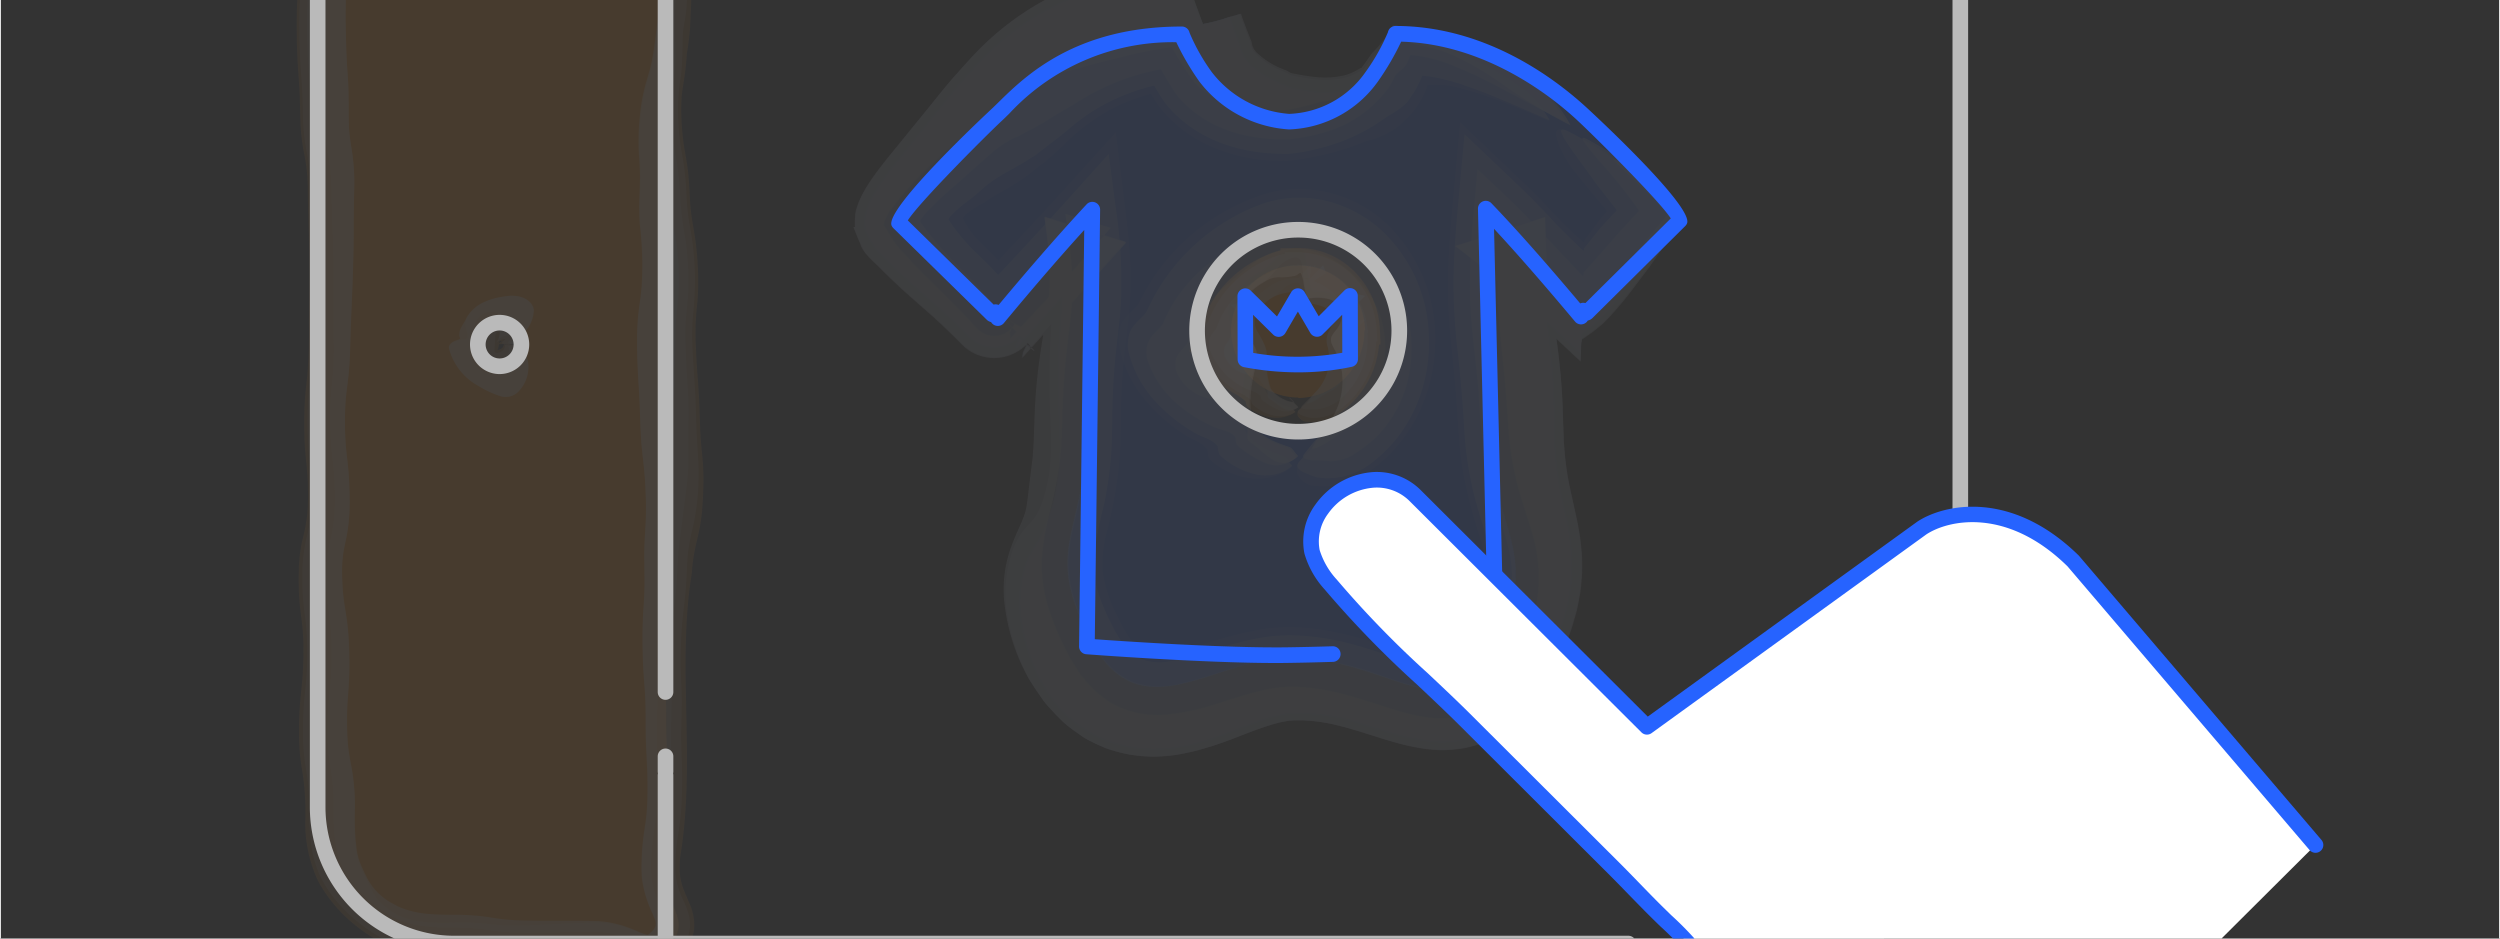 <?xml version="1.0"?>
<svg xmlns="http://www.w3.org/2000/svg" id="final_curves_" data-name="final (curves)" width="293px" height="110px" viewBox="-0.082 54.918 240.164 90.164">
  <rect x="-0.082" y="54.918" width="240.164" height="90.164" fill="#333333" stroke="none"/>
  <defs>
    <style>
      .cls-1 {
        opacity: 0.1;
      }

      .cls-2 {
        fill: #ff8604;
      }

      .cls-3 {
        fill: none;
      }

      .cls-4 {
        opacity: 0.8;
      }

      .cls-5 {
        fill: #ff9b30;
      }

      .cls-6 {
        fill: #ffc689;
      }

      .cls-7 {
        fill: #ffdab3;
      }

      .cls-8 {
        fill: #ffeddb;
      }

      .cls-9 {
        fill: #2663ff;
      }

      .cls-10 {
        fill: #4c7fff;
      }

      .cls-11 {
        fill: #99b6ff;
      }

      .cls-12 {
        fill: #bdd0ff;
      }

      .cls-13 {
        fill: #e0e8ff;
      }

      .cls-14 {
        fill: #bababa;
      }

      .cls-15 {
        fill: #fff;
      }
    </style>
  </defs>
  <title>Artboard 1</title>
  <g class="cls-1">
    <path class="cls-2" d="M63.791,30.515c2.465,2.617-.313,3.54-.313,7.135s.847,3.6.847,7.192-.2,3.6-.2,7.193S64,55.632,64,59.228s-.643,3.6-.643,7.192.489,3.6.489,7.193.472,3.6.472,7.194S63.814,84.4,63.814,88s.156,3.6.156,7.193.3,3.6.3,7.193-.339,3.6-.339,7.193-.29,3.6-.29,7.195.278,3.6.278,7.191.218,3.6.218,7.2-.513,3.6-.513,7.2,2.98,4.846.514,7.47c-2.319,2.466-3.67-.27-7.056-.27s-3.387.064-6.775.064-3.387-.488-6.775-.488c-2.385,0-4.67-.127-6.6-1.241A13.471,13.471,0,0,1,32,139.125c-1.114-1.926-1.24-4.27-1.24-6.655,0-3.7-.631-3.7-.631-7.408s.374-3.7.374-7.409-.512-3.7-.512-7.41.849-3.7.849-7.4-.4-3.7-.4-7.408.423-3.7.423-7.408.062-3.7.062-7.408-.106-3.705-.106-7.41-.662-3.706-.662-7.413-.216-3.705-.216-7.41.257-3.708.257-7.415.247-3.708.247-7.415a13.5,13.5,0,0,1,1.44-6.722,13.762,13.762,0,0,1,4.968-4.838,13.6,13.6,0,0,1,6.675-1.857c3.385,0,3.385.245,6.77.245s3.364.335,6.675-.379C60.495,29.238,61.468,28.05,63.791,30.515ZM50.09,88.01a2.507,2.507,0,0,0-2.18-2.461c-1.15,0-1.614,1.3-1.614,2.461s.464,1.81,1.614,1.81A1.943,1.943,0,0,0,50.09,88.01Z"/>
    <g>
      <path class="cls-3" d="M63.791,30.515c2.465,2.617-.313,3.54-.313,7.135s.847,3.6.847,7.192-.2,3.6-.2,7.193S64,55.632,64,59.228s-.643,3.6-.643,7.192.489,3.6.489,7.193.472,3.6.472,7.194S63.814,84.4,63.814,88s.156,3.6.156,7.193.3,3.6.3,7.193-.339,3.6-.339,7.193-.29,3.6-.29,7.195.278,3.6.278,7.191.218,3.6.218,7.2-.513,3.6-.513,7.2,2.98,4.846.514,7.47c-2.319,2.466-3.67-.27-7.056-.27s-3.387.064-6.775.064-3.387-.488-6.775-.488c-2.385,0-4.67-.127-6.6-1.241A13.471,13.471,0,0,1,32,139.125c-1.114-1.926-1.24-4.27-1.24-6.655,0-3.7-.631-3.7-.631-7.408s.374-3.7.374-7.409-.512-3.7-.512-7.41.849-3.7.849-7.4-.4-3.7-.4-7.408.423-3.7.423-7.408.062-3.7.062-7.408-.106-3.705-.106-7.41-.662-3.706-.662-7.413-.216-3.705-.216-7.41.257-3.708.257-7.415.247-3.708.247-7.415a13.5,13.5,0,0,1,1.44-6.722,13.762,13.762,0,0,1,4.968-4.838,13.6,13.6,0,0,1,6.675-1.857c3.385,0,3.385.245,6.77.245s3.364.335,6.675-.379C60.495,29.238,61.468,28.05,63.791,30.515ZM50.09,88.01a2.507,2.507,0,0,0-2.18-2.461c-1.15,0-1.614,1.3-1.614,2.461s.464,1.81,1.614,1.81A1.943,1.943,0,0,0,50.09,88.01Z"/>
      <g class="cls-4">
        <g class="cls-4">
          <g class="cls-4">
            <path class="cls-5" d="M47.857,87.733a1,1,0,0,0-.284.164c-.028.018-.123.123-.085.081l.09-.109a1.974,1.974,0,0,0,.284-.518l.035-.129a.731.731,0,0,0,.013-.1.932.932,0,0,0-.032-.316.993.993,0,0,0,.233.275c-.137-.087-.289.137-.239.392a3.569,3.569,0,0,1-.115.991c0,.016-.01,0-.1.068a.537.537,0,0,0-.088.066c-.023.024.006-.006.018-.026.029-.042.051-.1.047-.071s.186.042.366-.045a.507.507,0,0,0,.311-.489.3.3,0,0,0-.048-.13,1.338,1.338,0,0,0,.1.123.562.562,0,0,0,.136.115.737.737,0,0,0-.265-.054l-.068,0,.229,0a1.333,1.333,0,0,1,.571,0,1.61,1.61,0,0,1,.819.322,2.244,2.244,0,0,1,.712,1.6,3.324,3.324,0,0,1-.627,2.046,1.532,1.532,0,0,1-1.734.582,11.722,11.722,0,0,1-1.867-.828,5.006,5.006,0,0,1-1.944-1.494,4.814,4.814,0,0,1-.883-1.732c0-.3.311-.56.693-.674.655-.235,1.111-.109,1.154-.456-.017-.445-.423-.983-.18-1.591a3.306,3.306,0,0,1,1.226-1.255,6.549,6.549,0,0,1,1.889-.679c1.089-.331,2.414.055,2.521,1.076a3.139,3.139,0,0,1-1.117,2.21c-.347.367-.3.55-.462.738a1.3,1.3,0,0,1-.379.1c-.838-.071-1.079.092-.955-.089.025-.027.159-.11.236-.171C48.148,87.62,47.954,87.691,47.857,87.733Z"/>
          </g>
          <g class="cls-4">
            <path class="cls-6" d="M48.2,87.514a1.1,1.1,0,0,0-.6.324c-.063.078-.01.015.018-.028l.085-.128a1.814,1.814,0,0,0,.134-.272.964.964,0,0,0,.046-.143.835.835,0,0,0,.023-.122,1.233,1.233,0,0,0,0-.215.642.642,0,0,0-.025-.125c-.008-.022.007.019.029.046s-.056-.06-.09-.051c-.186-.042-.363.229-.327.523-.009.433-.092.987-.075,1.246.012.128,0,.164.06.21a.583.583,0,0,0,.462-.019.724.724,0,0,0,.477-.509.368.368,0,0,0-.045-.288c-.018-.024-.033-.04,0-.005a.417.417,0,0,0,.048.048.546.546,0,0,0,.069.053c.035.023,0-.01-.16-.036-.041,0,.023.006.072.005l.17-.005a1.4,1.4,0,0,1,.439-.008,1.6,1.6,0,0,1,.817.331,2.277,2.277,0,0,1,.7,1.616,3.362,3.362,0,0,1-.644,2.056,1.55,1.55,0,0,1-1.747.582,11.713,11.713,0,0,1-1.886-.833,5.047,5.047,0,0,1-1.962-1.516A4.871,4.871,0,0,1,43.4,88.5c0-.3.313-.563.694-.678.654-.236,1.111-.1,1.152-.455-.016-.449-.422-.989-.176-1.6A3.356,3.356,0,0,1,46.312,84.5a6.523,6.523,0,0,1,1.915-.688c1.1-.33,2.436.061,2.549,1.087a3.146,3.146,0,0,1-1.108,2.222c-.345.37-.3.557-.458.75a1.278,1.278,0,0,1-.378.106c-.833-.051-.73-.006-.623-.249.021-.032.155-.113.23-.176C48.517,87.435,48.3,87.5,48.2,87.514Z"/>
          </g>
          <g class="cls-4">
            <path class="cls-7" d="M48.882,87.144a1.4,1.4,0,0,0-.746.134,1.163,1.163,0,0,0-.263.168.683.683,0,0,0-.08.087c-.025.028-.038.064,0-.009l.065-.158.062-.228a1.637,1.637,0,0,0,.049-.313.761.761,0,0,0-.722-.794.848.848,0,0,0-.8.8,6.173,6.173,0,0,0-.057,1.821,1.28,1.28,0,0,0,.4.77,1.071,1.071,0,0,0,.852.214c.722-.074,1.281-.815,1.176-1.244.036-.114-.194-.253.038-.227.17.03.167-.152.493-.09a1.5,1.5,0,0,1,.789.442,2.614,2.614,0,0,1,.52,1.809,3.736,3.736,0,0,1-.836,2.086,1.687,1.687,0,0,1-1.859.544,10.269,10.269,0,0,1-2.091-.976,5.706,5.706,0,0,1-2.829-3.621c.014-.295.327-.567.708-.68.667-.236,1.041-.048,1.1-.427-.006-.485-.4-1.07-.1-1.748A3.644,3.644,0,0,1,46.2,84.081a6.715,6.715,0,0,1,2.2-.668c1.231-.265,2.61.2,2.747,1.28a3.251,3.251,0,0,1-1.079,2.314c-.341.4-.29.622-.445.861a1.185,1.185,0,0,1-.378.125c-.831-.11-.377-.181-.306-.525.018-.045.155-.124.229-.192C49.232,87.137,49.01,87.152,48.882,87.144Z"/>
          </g>
          <g class="cls-4">
            <path class="cls-8" d="M50.039,86.406c-.506-.186-1.272.288-1.662.268-.047,0-.035-.091-.035-.187a2.787,2.787,0,0,0,.089-.693,1.427,1.427,0,0,0-1.459-.91,1.67,1.67,0,0,0-1.444,1.207,10.68,10.68,0,0,0-.426,2.158,2.8,2.8,0,0,0,.165,1.191,2.15,2.15,0,0,0,1.208,1.235,2.425,2.425,0,0,0,1.6.04,2.737,2.737,0,0,0,1.166-.677,1.161,1.161,0,0,0,.282-.655c.058-.27.034-.492.194-.509.093.006.057-.259-.046-.437s-.216-.294-.051-.238a1.312,1.312,0,0,1,.651.43,3.266,3.266,0,0,1-.44,3.78,1.727,1.727,0,0,1-1.892.546,9.388,9.388,0,0,1-2.147-1.019A5.585,5.585,0,0,1,43.83,90.09a5.5,5.5,0,0,1-.788-1.8c.014-.3.331-.56.715-.672.667-.231.22-.164.287-.6.024-.593.417-.942.7-1.587a3.64,3.64,0,0,1,1.509-1.419,6.722,6.722,0,0,1,2.222-.621c1.246-.242,2.6.246,2.735,1.323a3.269,3.269,0,0,1-1.1,2.31c-.345.394-.3.625-.456.864a1.15,1.15,0,0,1-.377.121c-.417-.084-.419-.1-.309-.194s.333-.243.368-.42c.023-.049.405-.252.478-.327-.074.189,0,.049.088-.163A3.3,3.3,0,0,0,50.039,86.406Z"/>
          </g>
        </g>
      </g>
      <g class="cls-4">
        <g class="cls-4">
          <g class="cls-4">
            <path class="cls-5" d="M65.5,67.916c.056.612.149,1.17.265,1.823s.235,1.421.3,2.14.1,1.464.13,2.065.083,1.194.161,1.756.189,1.129.3,1.833.193,1.432.243,2.126a28.313,28.313,0,0,1,.025,4.225,24.681,24.681,0,0,0-.183,3.541c.038,1.181.1,2.458.195,3.677.105,1.273.182,2.71.212,4.045.018.633.041,1.248.082,1.85s.1,1.183.171,1.895a22.492,22.492,0,0,1,.092,2.583c-.016.858-.06,1.713-.135,2.609a18.476,18.476,0,0,1-.285,1.858l-.312,1.385a16.53,16.53,0,0,0-.386,2.681c-1.453,8.946.432,17.995-1.125,27.342a14.846,14.846,0,0,0-.018,1.511,5.977,5.977,0,0,0,.293,1.313c.162.467.378.92.641,1.566a5.1,5.1,0,0,1,.44,2.424,4.384,4.384,0,0,1-1.021,2.27,6.439,6.439,0,0,1-.829.867,4.591,4.591,0,0,1-1.081.7,3.818,3.818,0,0,1-2.726.148c-.734-.222-1.259-.481-1.754-.669a6.439,6.439,0,0,0-1.375-.391,4.661,4.661,0,0,0-.665-.06l-.845,0-3.479.052c-1.194.016-2.318.043-3.572.017-1.239-.01-2.574-.242-3.582-.343a25.249,25.249,0,0,0-2.588-.082,23.808,23.808,0,0,1-2.907-.159,11.453,11.453,0,0,1-3.03-.778,13.312,13.312,0,0,1-2.641-1.576,14.117,14.117,0,0,1-3.993-4.512,13.085,13.085,0,0,1-1.275-5.885,24.892,24.892,0,0,0-.349-5.121,19.755,19.755,0,0,1-.249-2.862c-.013-.944,0-1.835.058-2.776s.174-1.868.248-2.692.1-1.678.113-2.542a24.408,24.408,0,0,0-.085-2.511c-.072-.8-.229-1.7-.3-2.665s-.083-1.863-.063-2.8a15.112,15.112,0,0,1,.325-2.893,20.059,20.059,0,0,0,.483-2.474,21.889,21.889,0,0,0,.075-2.5c-.012-.865-.064-1.679-.158-2.555s-.173-1.854-.189-2.774-.014-1.836.027-2.775.155-1.9.252-2.757a51.971,51.971,0,0,0,.16-5.273c.025-1.829.056-3.6.042-5.419.005-1.805-.085-3.582-.123-5.46-.021-.927-.01-1.869-.051-2.713a16.564,16.564,0,0,0-.334-2.564,19.4,19.4,0,0,1-.361-3.33c-.023-1.091-.033-2.063-.1-3.078-.06-.99-.156-2.063-.193-3.127s-.06-2.1-.054-3.162.068-2.157.111-3.133.036-1.961.016-2.977c-.019-1.039-.016-2.11.031-3.165s.087-1.987.078-2.98c-.006-.949-.054-2.064.028-3.185a15.708,15.708,0,0,1,.583-3.417,11.355,11.355,0,0,1,1.58-3.291,15.238,15.238,0,0,1,2.315-2.654A16.377,16.377,0,0,1,39.213,28.6a15.043,15.043,0,0,1,3.542-.7c.3-.026.634-.032.9-.039l.806-.009c.54,0,1.093,0,1.646.025,1.411.084,2.476.16,3.7.157,1.191-.017,2.7.056,3.729.092a9.127,9.127,0,0,0,1.491-.1c.53-.074,1.147-.187,1.7-.3s1.109-.246,1.74-.406c.315-.079.658-.165,1.042-.246.21-.041.434-.082.679-.115a5.8,5.8,0,0,1,.81-.049,4.459,4.459,0,0,1,2.627.924c.182.145.361.294.519.438l.359.393a7.1,7.1,0,0,1,.505.688c.408.716.438,1.049-.525.282a10.181,10.181,0,0,0-.857-.625,5.134,5.134,0,0,0-1.126-.556,3.605,3.605,0,0,0-1.276-.174,5.319,5.319,0,0,0-1.256.256,36.251,36.251,0,0,1-4.269,1.441,23.4,23.4,0,0,1-4.984.48c-1.643.138-3.317.155-4.912.159-.8.019-1.6.065-2.38.129a11.583,11.583,0,0,0-2.221.421,13.127,13.127,0,0,0-7.022,5,8.208,8.208,0,0,0-1.514,3.746,14.047,14.047,0,0,0-.144,2.154c0,.75.063,1.47.11,2.381.046.867.067,1.785.061,2.671s0,1.66.036,2.5a50.946,50.946,0,0,1,.079,5.488c-.033.853-.042,1.641-.036,2.481l.046,2.5.124,2.515c.045.908.058,1.825.051,2.707-.01.9-.015,1.575.039,2.3.027.351.065.688.122,1.072l.194,1.337a20.272,20.272,0,0,1,.135,2.912l-.056,2.526c-.015,1.626-.01,3.442-.071,5.158l-.189,5.181-.062,2.6c-.019.913-.068,1.874-.171,2.826-.1.936-.2,1.679-.238,2.448s-.045,1.567-.031,2.358.059,1.527.141,2.282.2,1.656.255,2.53c.055.893.081,1.688.076,2.59A16.075,16.075,0,0,1,32.9,106.2c-.175.939-.337,1.582-.4,2.2a15.288,15.288,0,0,0-.054,2.022c.021.738.067,1.439.153,2.115.081.66.236,1.43.346,2.333a35.415,35.415,0,0,1,.174,5.146c-.033.88-.12,1.74-.162,2.444s-.052,1.44-.043,2.2.037,1.478.112,2.154.214,1.313.374,2.275a17.416,17.416,0,0,1,.154,3l-.1,2.344a16.979,16.979,0,0,0,.159,3.111,10.945,10.945,0,0,0,.514,1.7,7.262,7.262,0,0,0,.517,1.152,5.564,5.564,0,0,0,1.055,1.291,9.271,9.271,0,0,0,1.047.847c.217.151.46.31.726.468a6.1,6.1,0,0,0,.844.41,14.411,14.411,0,0,0,5.5.566,22,22,0,0,1,3.054.128,19.336,19.336,0,0,0,2.731.151c1.871-.038,3.8-.161,5.821-.236l1.521-.042a8.077,8.077,0,0,1,1.875.173,30.39,30.39,0,0,1,3.038,1.016.64.64,0,0,0,.43.027,1.322,1.322,0,0,0,.5-.34,1.622,1.622,0,0,0,.647-1.176,1.941,1.941,0,0,0-.144-.649l-.49-1.152a8.926,8.926,0,0,1-.738-3.053c-.033-.584-.008-.958.005-1.438.015-.456.047-.922.091-1.386.09-.949.261-1.81.341-2.575a36.412,36.412,0,0,0,.077-4.905c-.1-1.64-.165-3.529-.152-5.19-.01-.838-.042-1.648-.11-2.483s-.144-1.767-.171-2.661-.041-1.781-.033-2.69.058-1.856.115-2.722.068-1.688.056-2.56c-.018-.845-.046-1.829-.021-2.777.012-.759.07-1.523.1-2.2s.04-1.335.028-2.02a40.492,40.492,0,0,0-.257-4.074,41.749,41.749,0,0,1-.288-4.408c-.03-1.4-.121-2.692-.2-4.169-.052-1.467-.1-2.843-.017-4.4.044-.764.152-1.579.253-2.237s.163-1.228.2-1.857A30.8,30.8,0,0,0,62.1,78.3c-.039-.6-.126-1.3-.165-2.048s-.035-1.472-.006-2.175c.054-1.12.107-2.009.079-2.929-.025-.884-.12-1.948-.085-2.94a26.808,26.808,0,0,1,.243-2.822,16.467,16.467,0,0,1,.6-2.659,22.629,22.629,0,0,0,.934-4.815c.214-1.678.518-3.363.692-5.182.118-1.277.208-2.606.359-3.987s.25-2.861.268-4.369a13.458,13.458,0,0,0-.173-2.349c-.132-.8-.328-1.506-.411-2.2a13.643,13.643,0,0,1-.1-2.145,5.912,5.912,0,0,1,.385-1.931,12.523,12.523,0,0,1,.776-1.506,3.994,3.994,0,0,0,.553-2.293,3.81,3.81,0,0,1,.017,1.816,8.218,8.218,0,0,1-.264.92l-.21.656a5.692,5.692,0,0,0-.293,2.249,12.761,12.761,0,0,0,.429,2.666,16.093,16.093,0,0,1,.7,3.535c.088,1.283.087,2.343.071,3.558s-.1,2.269-.1,3.361,0,2.241-.035,3.4l-.144,3.331a25.285,25.285,0,0,1-.315,2.608c-.05.764-.126,1.552-.238,2.3s-.228,1.37-.268,1.941A22.808,22.808,0,0,0,65.5,67.916Z"/>
          </g>
          <g class="cls-4">
            <path class="cls-6" d="M65.06,66.037c.015.63.051,1.28.11,1.884s.151,1.181.267,1.823a27.705,27.705,0,0,1,.434,4.13c.032.612.08,1.2.156,1.772s.185,1.13.3,1.817a28.618,28.618,0,0,1,.345,4.137,34.056,34.056,0,0,1-.226,4.033,31.691,31.691,0,0,0,.033,3.543l.241,3.882.07,2.059c.015.648.035,1.274.073,1.893L67,99.3c.036.874.023,1.768-.014,2.623a23.178,23.178,0,0,1-.453,3.383A25.8,25.8,0,0,0,66,108.048c-.047.523-.074,1.054-.1,1.6-.026.579-.057,1.163-.1,1.754-.085,1.206-.268,2.351-.353,3.387-.091,1.062-.131,2.185-.147,3.277s.053,2.147.09,3.365c.036,1.186-.011,2.394-.03,3.492-.023,1.125.02,2.2.06,3.388s.021,2.346-.019,3.544A26.624,26.624,0,0,1,65,135.435c-.083.546-.14,1.075-.173,1.624-.026.522-.064,1.164-.036,1.611a7.641,7.641,0,0,0,.856,2.929l.189.458.189.548a4.426,4.426,0,0,1,.178,1.139,3.691,3.691,0,0,1-.728,2.15,6.041,6.041,0,0,1-1.62,1.553,3.3,3.3,0,0,1-2.45.391,11.427,11.427,0,0,1-1.822-.641,8.345,8.345,0,0,0-1.477-.471,20.28,20.28,0,0,0-3.265-.085l-3.506.067a30.517,30.517,0,0,1-3.624-.1c-.984-.111-1.811-.259-2.66-.3s-1.722-.022-2.677-.045a12.712,12.712,0,0,1-5.749-1.223,15.229,15.229,0,0,1-4.466-3.669,11.241,11.241,0,0,1-1.582-2.514A10.993,10.993,0,0,1,29.81,136c-.282-1.895-.113-3.745-.246-5.347-.055-.816-.219-1.61-.354-2.545a20,20,0,0,1-.181-2.774c0-.9.017-1.8.083-2.711s.186-1.79.245-2.619a30.782,30.782,0,0,0-.034-5.054c-.088-.816-.242-1.729-.3-2.653s-.07-1.807-.044-2.733a14.719,14.719,0,0,1,.35-2.792,16.4,16.4,0,0,0,.454-2.466,23.536,23.536,0,0,0,.056-2.527c-.015-.862-.078-1.685-.174-2.561a35.512,35.512,0,0,1-.158-5.458c.035-.918.152-1.861.246-2.716a25.717,25.717,0,0,0,.137-2.587l.039-5.4c.009-1.8.007-3.611-.05-5.414-.085-1.792-.086-3.746-.143-5.489a19.544,19.544,0,0,0-.413-2.975,19.686,19.686,0,0,1-.3-3.282c-.016-1.038-.044-2.04-.114-3.047s-.157-2.079-.189-3.126-.052-2.084-.042-3.141.085-2.123.116-3.1c.032-.992.015-1.965,0-3s0-2.11.047-3.145.074-1.976.06-2.977a29.969,29.969,0,0,1,.054-3.2,14.978,14.978,0,0,1,.656-3.373,11.519,11.519,0,0,1,1.65-3.171A15.9,15.9,0,0,1,43.2,28.125c.749-.018,1.352-.011,2.042,0,.668.017,1.355.06,1.97.1,1.223.094,2.32.108,3.616.122.646.012,1.307.043,1.926.078a12.819,12.819,0,0,0,1.621.024,26.117,26.117,0,0,0,3.474-.559c.525-.09,1.2-.292,2.3-.46a4.86,4.86,0,0,1,1.871.09,4.278,4.278,0,0,1,1.561.792,4.049,4.049,0,0,1,.537.474,4.238,4.238,0,0,1,.371.406,3.613,3.613,0,0,1,.405.563c.12.238.045.259-.46-.139-.253-.206-.546-.414-.858-.62a4.888,4.888,0,0,0-1.129-.537,3.956,3.956,0,0,0-2.505.116,34.406,34.406,0,0,1-4.264,1.439,24.233,24.233,0,0,1-4.993.472c-1.643.139-3.322.149-4.913.157-.794.019-1.6.067-2.376.132a11.5,11.5,0,0,0-2.212.428A13.087,13.087,0,0,0,34.2,36.225a8.182,8.182,0,0,0-1.489,3.737,14.27,14.27,0,0,0-.136,2.152c0,.744.068,1.475.112,2.387.046.868.064,1.79.058,2.673s0,1.656.038,2.5a50.374,50.374,0,0,1,.076,5.49c-.032.848-.04,1.637-.033,2.476l.048,2.5L33,62.653c.044.911.056,1.826.048,2.708s-.013,1.566.042,2.281c.045.678.19,1.391.32,2.423a20.611,20.611,0,0,1,.128,2.914l-.056,2.52c-.013,1.627-.01,3.447-.072,5.161l-.189,5.181-.062,2.6c-.02.913-.071,1.88-.176,2.831-.1.935-.2,1.668-.235,2.438s-.042,1.568-.027,2.356.06,1.521.145,2.278.2,1.664.253,2.539c.054.9.078,1.684.072,2.594a16.167,16.167,0,0,1-.255,2.779c-.178.932-.334,1.56-.391,2.178a15.441,15.441,0,0,0-.049,2.022c.022.736.069,1.433.156,2.108.084.66.24,1.44.347,2.345a35.477,35.477,0,0,1,.165,5.151c-.1,1.855-.249,3.089-.2,4.637.01.761.039,1.472.116,2.144s.218,1.315.378,2.287a17.527,17.527,0,0,1,.147,3l-.1,2.332a16.563,16.563,0,0,0,.168,3.088,11.269,11.269,0,0,0,.512,1.68,7.177,7.177,0,0,0,.5,1.128,5.39,5.39,0,0,0,1.032,1.27,9.049,9.049,0,0,0,1.036.841q.323.228.722.469a6.155,6.155,0,0,0,.837.411,14.2,14.2,0,0,0,5.478.575,22.047,22.047,0,0,1,3.061.124,19.4,19.4,0,0,0,2.728.154c1.866-.037,3.793-.159,5.816-.235l1.522-.042c.236-.01.618.011.922.022a9.076,9.076,0,0,1,.955.142,27.444,27.444,0,0,1,3.064,1.024.683.683,0,0,0,.42.032,1.189,1.189,0,0,0,.473-.317,2,2,0,0,0,.267-.27,1.593,1.593,0,0,0,.194-.262,1.15,1.15,0,0,0,.188-.615,1.783,1.783,0,0,0-.134-.633l-.481-1.133a8.984,8.984,0,0,1-.753-3.057c-.034-.586-.011-.973,0-1.448.014-.456.047-.923.089-1.388.089-.949.26-1.819.341-2.581a35.989,35.989,0,0,0,.081-4.9c-.1-1.635-.168-3.529-.153-5.191-.009-.838-.04-1.647-.108-2.48s-.146-1.765-.173-2.661-.041-1.783-.035-2.692.056-1.858.113-2.726.07-1.687.058-2.558c-.016-.841-.047-1.826-.022-2.775.011-.759.068-1.529.1-2.2s.041-1.334.03-2.018a40.469,40.469,0,0,0-.253-4.07,41.539,41.539,0,0,1-.29-4.411c-.03-1.4-.119-2.689-.2-4.165-.053-1.469-.1-2.843-.02-4.406.042-.764.15-1.581.25-2.245s.165-1.229.2-1.856a30.8,30.8,0,0,0,.012-3.76c-.039-.6-.124-1.293-.165-2.043s-.037-1.476-.009-2.181c.054-1.128.108-2.011.082-2.93-.023-.879-.12-1.942-.086-2.937a26.594,26.594,0,0,1,.24-2.827,16.479,16.479,0,0,1,.592-2.666,22.357,22.357,0,0,0,.938-4.807c.213-1.679.518-3.363.693-5.18.119-1.278.207-2.609.357-3.991s.25-2.86.27-4.365a13.593,13.593,0,0,0-.166-2.342c-.129-.794-.328-1.51-.413-2.205a13.4,13.4,0,0,1-.1-2.15,5.961,5.961,0,0,1,.378-1.948,11.409,11.409,0,0,1,.767-1.491,4.1,4.1,0,0,0,.58-2.264,3.826,3.826,0,0,1,0,1.768,7.946,7.946,0,0,1-.252.873l-.2.628a5.942,5.942,0,0,0-.347,2.1c0,.3.04.808.08,1.193a11.259,11.259,0,0,0,.182,1.2c.08.392.189.79.316,1.284a13.957,13.957,0,0,1,.323,1.622,21.593,21.593,0,0,1,.135,3.244c-.009,1.033-.072,2.14-.139,3.147s-.1,2.011-.114,3.072c-.019,1.08-.055,2.2-.12,3.312-.079,1.2-.246,1.686-.352,2.541-.069,1.352-.017,2.86-.207,4.31A19.143,19.143,0,0,0,65.06,66.037Z"/>
          </g>
          <g class="cls-4">
            <path class="cls-7" d="M64.61,62.858a17.2,17.2,0,0,0-.171,3.8,24.426,24.426,0,0,0,.472,3.746,33.156,33.156,0,0,1,.363,3.967,35.719,35.719,0,0,0,.508,3.681,29.929,29.929,0,0,1,.256,4.056c0,.683-.042,1.4-.11,2.083s-.134,1.256-.16,1.839c-.054,1.146.009,2.428.06,3.719.056,1.251.178,2.607.213,4.018.043,1.644-.069,3.106,0,4.683a22.426,22.426,0,0,1-.187,3.32l-.379,2.948c-.126,1.19-.32,2.24-.4,3.3s-.11,2.173-.2,3.312-.259,2.247-.355,3.3-.144,2.15-.17,3.228.018,2.132.058,3.243,0,2.217-.032,3.3c-.091,2.15.1,4.333.01,6.531a24.2,24.2,0,0,1-.267,3.292,24.219,24.219,0,0,0-.391,3.255,7.562,7.562,0,0,0,.376,3.241c.335,1.039,1.017,2.018.988,3.15a3.751,3.751,0,0,1-1.844,2.636,2.144,2.144,0,0,1-1.6.239,10.137,10.137,0,0,1-1.593-.565,7.61,7.61,0,0,0-3.356-.67c-1.151.005-2.31.03-3.475.066a46.252,46.252,0,0,1-5.426-.073c-.892-.1-1.772-.258-2.66-.3s-1.772-.029-2.655-.049a12.169,12.169,0,0,1-5.134-.994,14.146,14.146,0,0,1-4.077-3.192A11.263,11.263,0,0,1,31.8,138.85a8.9,8.9,0,0,1-.807-2.438,31.639,31.639,0,0,1-.3-5.089c-.033-1.693-.53-3.337-.574-5.037a33.867,33.867,0,0,1,.179-5.062,34.407,34.407,0,0,0,.144-5.056c-.067-1.687-.469-3.354-.465-5.062a22.177,22.177,0,0,1,.062-2.555,19.135,19.135,0,0,1,.462-2.523,19.331,19.331,0,0,0,.253-5.132c-.043-.863-.16-1.722-.243-2.591s-.115-1.744-.123-2.622,0-1.759.067-2.643.19-1.763.248-2.648c.12-1.769.031-3.567.062-5.381s.019-3.64-.012-5.487c-.032-2.089-.164-4.175-.176-6.254a18.635,18.635,0,0,0-.257-3.046,24.362,24.362,0,0,1-.467-3.087c-.075-1.05-.059-2.073-.111-3.087s-.139-2.023-.205-3.058a58.567,58.567,0,0,1-.06-6.181c.14-2.026.014-4.005.044-6.1l.1-3.056c.022-1.01-.025-1.985-.015-3.066a13.287,13.287,0,0,1,1.489-6.377,14.619,14.619,0,0,1,4.558-4.806,15.769,15.769,0,0,1,4.139-1.936,14.165,14.165,0,0,1,2.464-.508c.425-.053.862-.073,1.295-.085l1.212-.005c.81,0,1.651.047,2.424.1s1.5.083,2.24.1c1.443,0,3.084.1,4.245.177a19.8,19.8,0,0,0,5.572-.922,7.361,7.361,0,0,1,1.72-.267,3.111,3.111,0,0,1,1.326.258c.306.132.462.259.466.3s-.141-.021-.5-.1a3.841,3.841,0,0,0-2.216.176c-.684.236-1.316.53-2,.785a17.265,17.265,0,0,1-4.352,1.106c-.868.057-1.715.051-2.551.1s-1.673.112-2.511.14c-1.7.047-3.286-.008-4.878.135a12.573,12.573,0,0,0-7.838,3.557A11.133,11.133,0,0,0,33.5,37.844a9.992,9.992,0,0,0-.719,3.907c-.013.741.034,1.4.09,2.268s.087,1.743.09,2.637c-.02,1.789.04,3.175.153,5.025.047.94.059,1.934.033,2.87s-.04,1.69-.029,2.526l.06,2.51c.029.834.075,1.6.134,2.477.146,1.767.069,3.829.129,5.118a19.67,19.67,0,0,0,.278,2.236,19.768,19.768,0,0,1,.228,2.988c-.028,1.888-.074,3.332-.066,5.1-.008,1.764-.069,3.48-.133,5.214-.072,1.762-.157,3.41-.19,5.132-.02.889-.05,1.843-.142,2.809-.09.991-.233,1.849-.29,2.6a30.911,30.911,0,0,0,.028,4.649c.065.721.19,1.6.257,2.51s.092,1.76.1,2.639a17.87,17.87,0,0,1-.2,2.836c-.163.993-.366,1.738-.432,2.315a12.454,12.454,0,0,0-.089,1.945c.016.724.051,1.44.127,2.1s.209,1.347.333,2.259a26.028,26.028,0,0,1,.211,2.639c.028.853.038,1.669.014,2.549s-.1,1.783-.153,2.494-.064,1.4-.059,2.15.028,1.47.089,2.135a21.134,21.134,0,0,0,.333,2.11A20.662,20.662,0,0,1,34,131.473c.021,1.06-.023,1.818-.02,2.579a19.569,19.569,0,0,0,.079,1.987,9.12,9.12,0,0,0,.253,1.443,10.748,10.748,0,0,0,.443,1.2c.721,1.432.916,1.86,1.257,2.409a4.364,4.364,0,0,0,.962.977,6.115,6.115,0,0,0,2.5,1.228,12.969,12.969,0,0,0,2.693.276c.47.006.937,0,1.424-.013.514-.009,1.029-.015,1.556,0,1.062.023,2.136.191,2.964.248a24.668,24.668,0,0,0,2.7,0c1.892-.065,3.833-.2,5.867-.251l.378-.01.493.012a7.868,7.868,0,0,1,1,.1,10.3,10.3,0,0,1,1.843.5c.55.2,1.045.413,1.384.521a1.324,1.324,0,0,0,.381.085c-.014.008.021-.024.057-.025.065-.073.124-.066.219-.178a1.8,1.8,0,0,0,.376-.417.949.949,0,0,0,.06-.923l-.462-1.089a11.644,11.644,0,0,1-.527-1.5,10.3,10.3,0,0,1-.276-3.2,22.8,22.8,0,0,1,.266-2.807,20.64,20.64,0,0,0,.259-2.365c.036-.778.035-1.625.026-2.452s-.049-1.616-.1-2.49c-.116-1.774-.049-3.588-.111-5.17-.027-.807-.109-1.609-.172-2.528s-.087-1.821-.1-2.712-.005-1.8.038-2.735.12-1.791.138-2.61c.023-.848,0-1.644-.015-2.6-.013-.929.008-1.926.071-2.874.045-.739.078-1.373.081-2.036s-.015-1.343-.043-2.027c-.043-1.4-.2-2.562-.36-4.129-.145-1.544-.141-3.034-.2-4.361l-.116-2.057c-.045-.716-.078-1.464-.1-2.188a29.722,29.722,0,0,1,.145-4.559c.1-.782.2-1.382.253-1.965s.084-1.2.094-1.844.011-1.27-.014-1.866-.081-1.167-.152-1.89a27.286,27.286,0,0,1-.039-4.293,24.469,24.469,0,0,0-.056-2.855,21.256,21.256,0,0,1,.019-3.116,22.036,22.036,0,0,1,.389-2.9c.2-.978.5-1.793.688-2.52a17.731,17.731,0,0,0,.428-2.322l.335-2.512c.263-1.681.5-3.343.672-5.164a57.793,57.793,0,0,0,.55-8.362,16.2,16.2,0,0,0-.364-2.24,12.244,12.244,0,0,1-.267-2.193,9.031,9.031,0,0,1,.127-2.176,9.01,9.01,0,0,1,.756-2.036,6.744,6.744,0,0,0,.675-1.8,3.03,3.03,0,0,0-.452-2.052,3.741,3.741,0,0,1,.779,1.4,3.486,3.486,0,0,1,0,1.609c-.314,1.169-.619,1.743-.773,2.438a6.589,6.589,0,0,0-.166,2.047,13.217,13.217,0,0,0,.253,2.256,19,19,0,0,1,.462,2.712,25.03,25.03,0,0,1,0,2.889c-.038.958-.117,1.976-.2,2.971s-.129,2.016-.153,3.106a18.724,18.724,0,0,1-.319,2.608,35.631,35.631,0,0,0-.083,4.089A20.244,20.244,0,0,1,64.61,62.858Z"/>
          </g>
          <g class="cls-4">
            <path class="cls-8" d="M63.294,62.43a18.607,18.607,0,0,0-.023,5.576c.216,1.651.721,3.133.861,4.865.086.865.142,1.737.28,2.669.121.925.374,1.906.528,3.084a27.1,27.1,0,0,1,.189,3.837c-.013.709-.09,1.479-.179,2.222a21.251,21.251,0,0,0-.158,2.281l-.076,4.748c-.054,2.54-.527,4-.527,6.061a46.882,46.882,0,0,1-.119,6.656c-.1,1.09-.3,2.174-.391,3.283s-.114,2.21-.192,3.283-.221,2.134-.331,3.245-.152,2.206-.178,3.306.007,2.234.06,3.308.038,2.126.007,3.211-.033,2.224.012,3.331.063,2.149.045,3.239a25.224,25.224,0,0,1-.2,3.169,30.151,30.151,0,0,0-.4,3.4,16.282,16.282,0,0,0,0,1.82,7.967,7.967,0,0,0,.409,1.919c.2.6.465,1.163.672,1.643a5.71,5.71,0,0,1,.223.58,1.951,1.951,0,0,1,.089.536,2.452,2.452,0,0,1-1.2,1.825,1.013,1.013,0,0,1-.833.137,9.607,9.607,0,0,1-1.444-.5,8.846,8.846,0,0,0-2.982-.709c-1-.028-1.81,0-2.712.01-1.748.038-3.441.075-5.064.056a18.308,18.308,0,0,1-2.333-.187,23.341,23.341,0,0,0-2.511-.265c-.851-.043-1.655-.02-2.4-.045a17.708,17.708,0,0,1-2.193-.182,8.612,8.612,0,0,1-1.967-.535,6.27,6.27,0,0,1-.875-.443c-.3-.178-.6-.373-.883-.571a12.382,12.382,0,0,1-2.927-2.848c-1.644-2.091-1.638-4.778-1.626-7.763a19.145,19.145,0,0,0-.181-2.325c-.113-.778-.246-1.457-.311-2.126a28.693,28.693,0,0,1-.028-4.216c.092-1.364.328-2.97.331-4.539a27.238,27.238,0,0,0-.266-4.792,21.464,21.464,0,0,1-.208-2.225c-.029-.754-.035-1.538,0-2.273a12.254,12.254,0,0,1,.323-2.21,15.963,15.963,0,0,0,.427-2.641,26.639,26.639,0,0,0,.025-2.677c-.025-.885-.107-1.821-.213-2.7a33.777,33.777,0,0,1-.2-5.21c.031-.995.17-1.964.255-3.053.082-1.068.079-2.128.068-3.125l-.007-5.885c-.009-1.927-.063-3.877-.148-5.744l-.067-2.8a19.751,19.751,0,0,0-.239-2.93c-.168-.983-.366-1.827-.443-2.711s-.086-1.789-.113-2.754c-.041-1.929-.276-3.8-.3-5.682-.024-.951-.035-1.907-.015-2.863l.119-2.942c.045-2.029-.082-4.008.054-6.065.039-.649.065-1.43.055-2.294s-.069-1.812-.041-2.8a11.185,11.185,0,0,1,1.673-6.1,13.684,13.684,0,0,1,4.763-4.4,12.082,12.082,0,0,1,4.906-1.524c.553-.041,2.014-.1,3.862-.043.927.031,1.936.092,2.978.075s2.124-.069,3.174-.057a13.978,13.978,0,0,0,2.871-.169c.861-.157,1.648-.35,2.244-.507,1.2-.324,1.782-.512,1.238-.26A23,23,0,0,1,55.688,30.2a11.441,11.441,0,0,1-3.527.481c-1.695.045-3.364.225-5.009.2-.815-.005-1.585,0-2.36.042a18.879,18.879,0,0,0-2.231.2A12.766,12.766,0,0,0,35.451,35a10.335,10.335,0,0,0-2.083,3.188,10.773,10.773,0,0,0-.586,3.766c0,.346.007.694.028,1.051l.071,1.154c.048.825.077,1.691.079,2.562-.022,1.736.038,3.109.151,4.956.047.94.059,1.938.033,2.879s-.04,1.7-.029,2.547l.062,2.545c.029.848.079,1.623.139,2.53.149,1.838.049,3.889.137,5.191.041.7.164,1.334.319,2.386a20.249,20.249,0,0,1,.179,3.064c-.044,1.834-.059,3.373-.06,5.213-.018,1.81-.081,3.551-.151,5.331s-.146,3.409-.187,5.239c-.028.924-.1,1.923-.212,2.868s-.218,1.664-.255,2.467c-.036.774-.04,1.593-.023,2.379s.067,1.5.158,2.29.2,1.758.232,2.637.061,1.718.032,2.67a16.2,16.2,0,0,1-.343,2.846A13.978,13.978,0,0,0,32.8,108.8a18.7,18.7,0,0,0-.009,2.05,19.117,19.117,0,0,0,.19,2.061c.1.67.265,1.565.346,2.466s.118,1.758.133,2.593.008,1.7-.04,2.574-.131,1.653-.154,2.337-.028,1.423-.011,2.178a17.668,17.668,0,0,0,.15,2.041c.076.609.259,1.362.4,2.36a23.308,23.308,0,0,1,.209,2.853,25.271,25.271,0,0,0,.17,4.234,6.164,6.164,0,0,0,.369,1.367c.187.462.391.878.567,1.231a5.776,5.776,0,0,0,1.99,2.263c.174.111.364.225.59.35l.366.194c.113.048.225.111.362.162a8.824,8.824,0,0,0,2.621.6c.887.078,1.764.083,2.757.086a21.282,21.282,0,0,1,3.12.235,20.605,20.605,0,0,0,2.478.284c.8.038,1.723.042,2.6.052l2.712,0,1.406.009c.489.009.874,0,1.585.047a10.959,10.959,0,0,1,3.444.959,5.118,5.118,0,0,0,.951.335c.056-.013.045.006.054.078-.017-.1-.033-.069-.016-.076s.025-.014.053-.028c.062-.066.124-.07.219-.179a2.016,2.016,0,0,0,.221-.218,1.2,1.2,0,0,0,.243-.4.872.872,0,0,0,.011-.464,1.8,1.8,0,0,0-.068-.225l-.2-.482a11.564,11.564,0,0,1-.974-3.01,6.3,6.3,0,0,1-.089-.865c-.016-.3-.023-.584-.014-.794.006-.461.024-.931.054-1.406.053-.947.215-1.952.329-2.723a18.847,18.847,0,0,0,.18-2.338c.016-.805.013-1.664-.008-2.471l-.118-2.543c-.036-.894-.045-1.784-.043-2.653,0-.833-.014-1.646-.063-2.452s-.14-1.691-.179-2.607-.054-1.8-.055-2.7.025-1.837.086-2.747.109-1.689.111-2.535l-.023-2.676c0-.941.065-1.967.121-2.831a36.8,36.8,0,0,0-.036-4.034c-.037-.678-.094-1.318-.172-1.993s-.169-1.46-.218-2.222-.077-1.525-.1-2.226l-.084-2.053c-.081-1.32-.187-2.866-.2-4.3-.015-.7-.018-1.489.02-2.267s.134-1.622.233-2.308.16-1.22.194-1.835.049-1.247.049-1.884a36.541,36.541,0,0,0-.25-3.873c-.052-.767-.057-1.522-.038-2.243l.039-1.006.024-.914c.021-.954-.07-1.822-.124-2.969a22.933,22.933,0,0,1,.11-3.109,18.191,18.191,0,0,1,.5-2.923c.254-.938.492-1.619.649-2.383.3-1.494.435-3.248.719-4.907s.467-3.336.658-5.162a39.025,39.025,0,0,0,.445-8.36c-.1-.75-.3-1.48-.408-2.2a13.484,13.484,0,0,1-.149-2.212,6.646,6.646,0,0,1,.313-2.14c.222-.707.559-1.295.887-2.1a3.515,3.515,0,0,0,.282-1.895,4.375,4.375,0,0,0-.9-1.9A3.857,3.857,0,0,1,65.854,32.6a6.731,6.731,0,0,1-.662,2.594,8,8,0,0,0-.573,3.662,12.68,12.68,0,0,0,.218,2.059,15.221,15.221,0,0,1,.291,2.544c.025.911-.04,1.815-.091,2.777s-.149,2.008-.226,3.085c-.09,1.182-.525,2.22-.623,3.077.153-3.443.046-.912-.184,2.477-.158,1.685-.26,3.621-.343,5.089A14.851,14.851,0,0,1,63.294,62.43Z"/>
          </g>
        </g>
      </g>
    </g>
  </g>
  <g class="cls-1">
    <path class="cls-9" d="M151.981,65.673c-2.268-2.086-9.2-7.979-18.05-7.979a30.213,30.213,0,0,1-1.87,4.826c-1.87,2.507-4.862,3.405-8.332,3.535-2.979-.155-6.207-1.177-8.09-3.674a27.453,27.453,0,0,1-2.125-4.73c-10.932,0-15.94,5.862-18.2,7.96-1.03.957-9.49,9.957-9.154,10.78,4.375,4.523,4.714,4.185,9.208,8.589.183.176.177-.68.377.461,2.747-3.315,6.053-7.193,9.013-10.366,1.573,10.372-.324,10.473-.453,20.963s-4.446,11.471.581,20.679c4.626,8.473,11.672,1.522,18.727,1.418,9.992-.147,16.152,8.033,20.179-1.152,4.213-9.609-.5-10.553-.744-21.042s-1.189-10.495.29-20.882c3.032,3.158,5.778,6.861,8.542,10.161a5.656,5.656,0,0,0,.079-.581c.01.01.027.012.06-.02,4.469-4.429,4.437-4.439,8.787-8.985C161.14,74.811,153.016,66.625,151.981,65.673Zm-27.351,31.3a10.287,10.287,0,1,1,10.287-10.287A10.287,10.287,0,0,1,124.63,96.976Z"/>
    <g>
      <path class="cls-3" d="M151.981,65.673c-2.268-2.086-9.2-7.979-18.05-7.979a30.213,30.213,0,0,1-1.87,4.826c-1.87,2.507-4.862,3.405-8.332,3.535-2.979-.155-6.207-1.177-8.09-3.674a27.453,27.453,0,0,1-2.125-4.73c-10.932,0-15.94,5.862-18.2,7.96-1.03.957-9.49,9.957-9.154,10.78,4.375,4.523,4.714,4.185,9.208,8.589.183.176.177-.68.377.461,2.747-3.315,6.053-7.193,9.013-10.366,1.573,10.372-.324,10.473-.453,20.963s-4.446,11.471.581,20.679c4.626,8.473,11.672,1.522,18.727,1.418,9.992-.147,16.152,8.033,20.179-1.152,4.213-9.609-.5-10.553-.744-21.042s-1.189-10.495.29-20.882c3.032,3.158,5.778,6.861,8.542,10.161a5.656,5.656,0,0,0,.079-.581c.01.01.027.012.06-.02,4.469-4.429,4.437-4.439,8.787-8.985C161.14,74.811,153.016,66.625,151.981,65.673Zm-27.351,31.3a10.287,10.287,0,1,1,10.287-10.287A10.287,10.287,0,0,1,124.63,96.976Z"/>
      <g class="cls-4">
        <g class="cls-4">
          <g class="cls-4">
            <path class="cls-10" d="M113.723,96.7a16.874,16.874,0,0,1-4.032-3.617,11.643,11.643,0,0,1-2.336-5.272,3.638,3.638,0,0,1,.285-1.789c.417-.911,1.266-1.331,1.66-1.967A20.166,20.166,0,0,1,121.93,73.387a12.275,12.275,0,0,1,11.6,3.406A15.3,15.3,0,0,1,137.807,88a16.1,16.1,0,0,1-1.822,7.081,14.382,14.382,0,0,1-5.385,5.694,7.462,7.462,0,0,1-4.916.756,2.417,2.417,0,0,1-1.053-.907,1.2,1.2,0,0,1,.038-1.234c.325-.372.673-.74,1.012-1.074s.667-.695.977-.962a7.594,7.594,0,0,0,2.443-4.286,7.422,7.422,0,0,0-.306-3.943,1.754,1.754,0,0,1,.176-2.1,3.141,3.141,0,0,0,.773-2.324,2.534,2.534,0,0,0-1.624-1.568,6.144,6.144,0,0,0-2.047-.272,1.127,1.127,0,0,1-.309-.6,9.771,9.771,0,0,1-.206-1.113c-.3-1.456-.06-2.454-1.146-2.488a3.538,3.538,0,0,0-1.827.973,15.535,15.535,0,0,1-1.432,1.3,7.231,7.231,0,0,0-2.454,1.941,3.33,3.33,0,0,0-.6,3.041,17.677,17.677,0,0,0,1.174,2.162,3.077,3.077,0,0,1,.341,2.121c-.161,1.467-.909,3.829-.135,6.031.6,1.475,2.2,2.079,3.719,2.624.307.125.525.559.881.894a5.3,5.3,0,0,1-3.89,1.144,7.127,7.127,0,0,1-4.01-1.767c-.277-.3-.211-.668-.3-1a3.07,3.07,0,0,0-1-.806A9.411,9.411,0,0,1,113.723,96.7Z"/>
          </g>
          <g class="cls-4">
            <path class="cls-11" d="M114.78,96.56a16.044,16.044,0,0,1-4-3.209,10.727,10.727,0,0,1-2.5-4.88,3.836,3.836,0,0,1,.21-1.711c.418-.877,1.2-1.31,1.574-1.921a19.386,19.386,0,0,1,4.893-6.647,18.351,18.351,0,0,1,3.119-2.242,17.623,17.623,0,0,1,3.488-1.576,10.911,10.911,0,0,1,5.89-.131,12.276,12.276,0,0,1,5.074,2.7,14.363,14.363,0,0,1,4.657,10.253,15.258,15.258,0,0,1-1.273,6.842,13.6,13.6,0,0,1-4.783,5.755,6.778,6.778,0,0,1-4.649.994,7.814,7.814,0,0,1-1.436-.553c-.461-.246-.635-.565-.359-.927.322-.372.668-.739,1-1.073s.661-.695.967-.962a7.527,7.527,0,0,0,2.4-4.274,7.336,7.336,0,0,0-.335-3.916,1.687,1.687,0,0,1,.162-2.06,3.077,3.077,0,0,0,.776-2.287,2.471,2.471,0,0,0-1.606-1.535,6.031,6.031,0,0,0-2.016-.25,1.136,1.136,0,0,1-.3-.6,10.1,10.1,0,0,1-.2-1.112c-.294-1.455-.043-2.449-1.118-2.484a3.481,3.481,0,0,0-1.806.968,14.882,14.882,0,0,1-1.413,1.285,7.143,7.143,0,0,0-2.427,1.913,3.269,3.269,0,0,0-.587,3,17.561,17.561,0,0,0,1.169,2.131,2.984,2.984,0,0,1,.327,2.093c-.171,1.454-.929,3.808-.17,6,.587,1.47,2.177,2.072,3.686,2.615.3.127.521.557.872.895a3.621,3.621,0,0,1-1.636.83,4.3,4.3,0,0,1-1.8.027,7.52,7.52,0,0,1-3.437-1.782c-.275-.261-.23-.616-.312-.941C116.355,97.111,115.52,96.975,114.78,96.56Z"/>
          </g>
          <g class="cls-4">
            <path class="cls-12" d="M116.617,95.975a13.785,13.785,0,0,1-3.87-2.471A9.366,9.366,0,0,1,110.1,89.35a2.886,2.886,0,0,1,.111-1.554c.336-.817,1.1-1.249,1.431-1.811a12.874,12.874,0,0,1,1.889-3.247,14.873,14.873,0,0,1,2.337-2.383,26.353,26.353,0,0,1,5.145-3.24,9.52,9.52,0,0,1,8.956.7,11.79,11.79,0,0,1,5.242,7.589,13.651,13.651,0,0,1-.014,5.951,11.721,11.721,0,0,1-3.166,5.669,14.752,14.752,0,0,1-1.994,1.516,4.157,4.157,0,0,1-2.427.688c-.332-.072-1.091-.05-1.683-.086-.6-.085-1.016-.24-.723-.612.581-.73,1.217-1.51,1.743-2.093a7.05,7.05,0,0,0,1.928-4.24,6.507,6.507,0,0,0-.705-3.648c-.583-.981-.433-1.2-.022-1.746.388-.5.947-1.276.743-1.99a2.04,2.04,0,0,0-1.5-1.2,5.07,5.07,0,0,0-1.748-.014c-.106-.069-.181-.252-.245-.568a8.9,8.9,0,0,1-.19-1.084c-.128-.725-.169-1.269-.244-1.671s-.232-.65-.718-.619a2.946,2.946,0,0,0-1.555.969,8.774,8.774,0,0,1-1.166,1.228,6.268,6.268,0,0,0-2.09,1.7,2.613,2.613,0,0,0-.383,2.634,13.832,13.832,0,0,0,1.194,1.773,2.113,2.113,0,0,1,.253,1.8c-.248,1.341-1.02,3.649-.315,5.738.533,1.419,2.024,1.935,3.431,2.429.285.094.494.546.83.872a2.666,2.666,0,0,1-2.821.665,9.887,9.887,0,0,1-2.766-1.687c-.263-.206-.205-.594-.293-.879C118.073,96.3,117.3,96.277,116.617,95.975Z"/>
          </g>
          <g class="cls-4">
            <path class="cls-13" d="M118.58,93.762a8.109,8.109,0,0,0-1.31-.308,9.745,9.745,0,0,1-1.406-.28,4.458,4.458,0,0,1-2.919-2.474,2.137,2.137,0,0,1-.057-1.312c.228-.728.972-1.2,1.189-1.694a11.788,11.788,0,0,1,3.09-4.855,39.4,39.4,0,0,1,3.643-2.974,6.529,6.529,0,0,1,6.19-.5,10.388,10.388,0,0,1,4.67,4.106,8.924,8.924,0,0,1,1.274,3.874,9.639,9.639,0,0,1-.616,4.418c-.246.448-.415,1.472-.914,2.416a5.3,5.3,0,0,1-.861,1.275,1.882,1.882,0,0,1-1.018.584c-.154-.023-.427.16-.769.442-.361.231-.78.614-1.232.868a5.35,5.35,0,0,1-1.191.619c-.3.108-.456.107-.332-.092a12.6,12.6,0,0,1,1.169-1.839A6.87,6.87,0,0,0,128.863,92a6.373,6.373,0,0,0-.7-3.453c-.582-.982-.43-1.21-.022-1.775a2.513,2.513,0,0,0,.7-2.024,2.027,2.027,0,0,0-1.51-1.181,5.016,5.016,0,0,0-1.744.012c-.115-.038-.18-.267-.257-.554a9.318,9.318,0,0,1-.205-1.1c-.332-1.388-.3-.51-.987-.482a4.879,4.879,0,0,1-1.3.111,2.282,2.282,0,0,0-1.356.388,6.556,6.556,0,0,0-2.04,1.711,2.542,2.542,0,0,0-.326,2.612A14.151,14.151,0,0,0,120.327,88a2.056,2.056,0,0,1,.275,1.769c-.245,1.343-.967,3.632-.251,5.72.549,1.4,2.037,1.895,3.442,2.366.283.091.5.543.836.87a2.293,2.293,0,0,1-1.285.681,2.164,2.164,0,0,1-1.151-.3,9.806,9.806,0,0,1-1.088-.818,12.17,12.17,0,0,0-1.225-.978c-.251-.2-.062-1.161-.132-1.424.582.605.13.151-.32-.555a7.673,7.673,0,0,1-.6-1.045A4.582,4.582,0,0,1,118.58,93.762Z"/>
          </g>
        </g>
      </g>
      <g class="cls-4">
        <g class="cls-4">
          <g class="cls-4">
            <path class="cls-10" d="M120.827,70.255a16.382,16.382,0,0,1-4.764-1.334,13.55,13.55,0,0,1-2.361-1.385,13.814,13.814,0,0,1-2.17-2.019,9.991,9.991,0,0,1-.674-.943l-.542-.9-.766-1.29c-.25-.436-.494-.873-.745-1.368-.127-.253-.251-.5-.389-.819a8.4,8.4,0,0,1-.469-1.343l5.568,4.495a20.687,20.687,0,0,0-6.4,1.841,19.461,19.461,0,0,0-5.132,3.8c-.42.41-.88.825-1.579,1.409l-.276.23-.069.057-.009.007,0,0h0c.495.533-4.348-4.677-2.278-2.45l.076.083.609.662L99.677,70.3l.309.327.054.057h0v-.006c0-.007-.008,0-.021.011-.088.06-.221.166-.355.274l-.849.692A23.209,23.209,0,0,1,96.238,73.3c-.4.229-.786.451-1.165.694-.359.219-.85.616-.888.553a7.574,7.574,0,0,0-1.132.724,3.433,3.433,0,0,0-.594.544c-.026.205.146.363.234.562a9.6,9.6,0,0,0,.869,1.236l.136.166.356.355.777.769,1.555,1.591,1.49,1.593.091.1.046.049.006.006c-1.134,1.172,2.546-2.614-2.541,2.628a.115.115,0,0,0-.03.027c-.019.022-.025.06-.026.052,0,.026,0-.034-.084-.093-.012,0-.129-.1-.223-.156l-2.878-1.709-.013.023c-.011.02-.026.048.029-.046a3.814,3.814,0,0,1,.236-.356,4.109,4.109,0,0,1,.27-.327c.138-.112.4-.25.593-.373l.251-.151h0l.007,0a1.029,1.029,0,0,1,.079.258c0,.076.041.013.068-.008l.089-.082.18-.166.339-.313.1-.1.186-.2.372-.391,1.482-1.568q2.959-3.144,5.869-6.354l4.748-5.237.862,6.972c.208,1.684.408,3.382.508,5.15a34.975,34.975,0,0,1-.1,5.4c-.171,1.777-.41,3.369-.548,4.919s-.208,3.1-.22,4.673L107.613,96l-.036,1.428c-.015.956-.116,1.925-.216,2.881a46.5,46.5,0,0,1-1.032,5.471,11.822,11.822,0,0,0-.463,4.035,13.113,13.113,0,0,0,1.189,3.858l.518,1.036c.085.162.173.371.255.494l.24.38a4.941,4.941,0,0,0,.91,1.219,3.344,3.344,0,0,0,2.55.889,19.653,19.653,0,0,0,4.158-.951,39.766,39.766,0,0,1,5.391-1.375,11.358,11.358,0,0,1,1.547-.173,13.4,13.4,0,0,1,1.555-.037,21.328,21.328,0,0,1,2.944.276,32.86,32.86,0,0,1,5.453,1.414l2.451.85,1.129.371c.272.084.525.156.772.215a3.231,3.231,0,0,0,2.964-.459,4.386,4.386,0,0,0,.983-1.215,7.866,7.866,0,0,0,.358-.7l.419-1.03a13.966,13.966,0,0,0,1.059-4.222,11.735,11.735,0,0,0-.675-4.237,51.253,51.253,0,0,1-1.455-5.438,32.246,32.246,0,0,1-.49-3.523l-.126-1.723-.1-1.573c-.137-2.1-.344-4.143-.562-6.283a49.934,49.934,0,0,1-.294-6.785c.064-2.264.246-4.432.441-6.58l.717-7.888,6,5.722q1.072,1.023,2.075,2.069l1.807,1.911c.607.589,1.041.99,1.5,1.408l.326.289c.1.069.244.3.23-.019.189-.292.431-.567.624-.833l.568-.759.255-.354.14-.191.437-.5,3.017-3.227,3.554,3.459c-.137-.078-.225,0-.541.04a1.538,1.538,0,0,0-.363.144c-.155.062-.359.133-.53.211s-.351.166-.52.26l-.249.148-.333.174q-.68.358-1.322.773l-.318.211a2.185,2.185,0,0,1-.245.153l-.01-.014-.018-.029-.089-.127c-.15-.207-.361-.48-.583-.757L154.115,75c-1.029-1.231-2.1-2.518-3.181-3.873a14.765,14.765,0,0,1-.873-1.432,5,5,0,0,1-.549-1.332c-.3-.84-.126-1.3.908-.838a39.868,39.868,0,0,1,6.949,4.528c.671.549,1.332,1.1,1.967,1.656.318.279.627.562.925.855.148.147.294.3.43.459a2.177,2.177,0,0,1,.2.261.549.549,0,0,1,.107.426v.005l-.04.058-1.936,2.806-.954,1.391-1.15,1.577c-.807,1.059-1.665,2.265-2.615,3.3a16.444,16.444,0,0,1-1.448,1.375l-.717.57a2.233,2.233,0,0,1-.185.136c-.076.008-.039.1-.064.145l-.063.333v.005c.009-.306-.081,2.689-.045,1.419l-.011-.01-.022-.02-.044-.039-.088-.079-.177-.159-.359-.324-.728-.665-1.512-1.408q-1.555-1.456-3.28-3.171l-1.714-1.672c-.457-.411-.839-.724-1.263-1.083-.83-.694-1.665-1.365-2.509-2l7.769-2.505c.041,1.975.078,4.053.233,6.021.13,1.575.3,2.948.5,4.5s.391,3.3.5,5.035c.059.867.091,1.734.118,2.6l.037,2.44a28.626,28.626,0,0,0,.26,3.941c.168,1.317.48,2.65.877,4.52a19.768,19.768,0,0,1,.381,6.786,22.927,22.927,0,0,1-1.878,6.173l-.644,1.41a16.8,16.8,0,0,1-1.037,1.852,11.773,11.773,0,0,1-2.748,3.132,9.793,9.793,0,0,1-7.549,1.929c-.662-.088-1.321-.22-1.97-.37l-.926-.243-.665-.191-2.338-.711a18.805,18.805,0,0,0-7.324-1.079,14.978,14.978,0,0,0-3.037.824c-1.23.43-2.579,1.014-4.324,1.594a21.956,21.956,0,0,1-3.015.776,13.6,13.6,0,0,1-2.01.212,12.467,12.467,0,0,1-2.143-.089,11.94,11.94,0,0,1-7.559-4.056c-.253-.3-.536-.616-.74-.908l-.524-.847-.491-.858-.232-.431c-.062-.129-.1-.233-.151-.351a20.288,20.288,0,0,1-.964-2.756,16.6,16.6,0,0,1-.513-2.728A10.609,10.609,0,0,1,98,111.434a8.388,8.388,0,0,1,.327-1.761,6.41,6.41,0,0,1,.453-1.2,17.675,17.675,0,0,1,.914-1.6,16.51,16.51,0,0,0,1.756-5.015,23.551,23.551,0,0,0,.324-5.339c-.071-1.822-.188-3.822-.162-5.757.008-1.951.159-3.947.248-5.737a37.347,37.347,0,0,0-.132-5.342c-.084-1.341-.262-2.719-.433-4.075l6.032,1.866-5.976,6.621-3.6,4.018-.134.151c-.035.033-.118.15-.089.072l.033-.223a.617.617,0,0,0,.005-.2c-.006,0-.008-.011-.017-.008l-.009,0c.005-.015-.033.058.044-.105l.314-.673c-4.563-4.425-1.236-1.2-2.24-2.174l.056.043.06.036c-.043-.031.064.036.381.236q.724.451,1.471.865l.714.382,0-.006-.058.1c-.062.1-.128.2-.2.3a3.556,3.556,0,0,1-.553.585,3.378,3.378,0,0,1-.771.478,3.163,3.163,0,0,1-.953.263,3.349,3.349,0,0,1-1.2-.078A3.056,3.056,0,0,1,94.175,88c-.1-.04-.19-.084-.284-.133a3.43,3.43,0,0,1-.531-.346c-.082-.065-.161-.133-.234-.2l-.018-.017-.048-.048-.1-.1-.194-.193-.387-.386c-.511-.5-1.021-.994-1.54-1.472s-1.042-.944-1.594-1.421l-1.055-.914-1.2-1.079c-.8-.728-1.56-1.478-2.329-2.235l-.578-.569-.348-.616c-.246-.421-.433-.8-.631-1.195-.408-1.743.7-3.513,2.007-5.31.663-.892,1.38-1.784,2.114-2.685l1.633-2.04,2.1-2.632,1.11-1.33L93.219,61.8a28.148,28.148,0,0,1,5.7-4.971,24.388,24.388,0,0,1,7.16-3.1,26.8,26.8,0,0,1,7.438-.772l1.963,4.276a16.878,16.878,0,0,0,1.8-.433l.44-.138.218-.074.132-.038,0,0,0,.021a.551.551,0,0,0,.028.132c.027.113.082.285.135.448l.377,1.08.413,1.116.051.134.016.066.029.126a1.6,1.6,0,0,0,.074.253c.063.144.132.288.212.431a4.251,4.251,0,0,0,.987,1.119,9.168,9.168,0,0,0,1.543,1.016c.283.155.581.294.885.425s.646.254.843.358a3.083,3.083,0,0,0,.351.134l.514.105c.342.068.68.126,1.015.172a9.758,9.758,0,0,0,3.972-.129,6.5,6.5,0,0,0,1.921-.881l.446-.326a3.575,3.575,0,0,0,.373-.424l.692-.9c.291-.381.571-.762.832-1.131.17-.249.33-.5.476-.755.092-.155.171-.318.245-.475l.684.14c.45.09.892.162,1.321.284a24.417,24.417,0,0,1,2.5.73c.4.15.789.271,1.191.453.457.185.929.369,1.382.6a26.079,26.079,0,0,1,5.211,3.188,10.878,10.878,0,0,1,1.986,2.53c-1.941-.839-4.092-1.761-6.336-2.52-.566-.168-1.125-.377-1.7-.517-.286-.074-.568-.168-.856-.233-.257-.053-.653-.156-.75-.163a13.437,13.437,0,0,0-1.416-.072c-.145-.007-.29,0-.435,0l-.217,0c-.025.062-.037.145-.062.213a5.442,5.442,0,0,1-.309.765c-.066.135-.137.268-.218.4-.018.034.048-.092.028-.055l-.024.045-.048.09-.1.179a5.786,5.786,0,0,1-.488.735l-.379.45c-.25.3-.54.571-.814.846a7.967,7.967,0,0,1-3.514,1.753,25.714,25.714,0,0,1-5.112,1.519c-.394.077-.784.148-1.167.207-.215.035-.337.055-.618.088a5.981,5.981,0,0,1-.784.064l-.755-.008-.62-.017C121.669,70.342,121.251,70.313,120.827,70.255Z"/>
          </g>
          <g class="cls-4">
            <path class="cls-11" d="M123.532,69.71c-.626-.006-1.083-.023-1.554-.052s-.956-.082-1.436-.151a16.124,16.124,0,0,1-2.9-.695,13.567,13.567,0,0,1-2.878-1.373,12.5,12.5,0,0,1-2.682-2.323,8.94,8.94,0,0,1-.638-.886l-.52-.856-.756-1.27c-.246-.429-.488-.86-.734-1.344-.124-.246-.245-.486-.378-.792a7.913,7.913,0,0,1-.443-1.258l4.9,3.959a21.091,21.091,0,0,0-5.985,1.555,18.537,18.537,0,0,0-4.977,3.141c-.426.357-.891.729-1.406,1.116l-.831.637-.472.367-.278.219-.139.109-.07.055-.035.027-.009.007,0,0h0c-.7-.748,1.556,1.676-1.561-1.677l.153.168.615.669.783.841h-.005l-.011,0c0-.009-.038.02-.055.028l-.14.084-.315.2-.645.4-1.242.711a15.153,15.153,0,0,0-2.324,1.505,21.408,21.408,0,0,1-2.087,1.725c-.271.219-.551.457-.83.719-.138.132-.278.269-.408.417a1.2,1.2,0,0,0-.171.239c-.056.1.055.141.078.214a16.819,16.819,0,0,0,1.268,1.688l.389.443.2.224c.024.029.076.082.152.155l.2.2L95,80.475l1.6,1.67.386.415.193.207.1.1.048.052.012.013.006.006c.411-.417-3.532,3.647-1.872,1.932a.123.123,0,0,0-.047.072c-.011.012.015.008-.064-.071a.281.281,0,0,0-.056-.041l-.142-.1A1.831,1.831,0,0,0,95,84.638c.376.226-3.636-2.163-1.936-1.147l0,.007s-.027.048.02-.032a2.938,2.938,0,0,1,.189-.284,3.14,3.14,0,0,1,.217-.26l.493-.3c.111-.068.148-.089.125-.073h.005l.008.007a.593.593,0,0,1,.06.17l.04.177c.008.076.07-.045.1-.059l.476-.469.229-.227.293-.3,1.557-1.657q3.108-3.324,6.16-6.721l3.392-3.774.658,5.027a47.818,47.818,0,0,1,.521,9.3c-.1,1.592-.308,3.1-.463,4.535s-.262,2.842-.314,4.264c-.076,1.7-.045,3.345-.129,5.281a36.99,36.99,0,0,1-.769,5.519,40.512,40.512,0,0,0-.934,4.735,9.252,9.252,0,0,0,.6,4,10.109,10.109,0,0,0,.411,1.043c.147.349.289.7.477,1.051l.527,1.054.523.847a3.676,3.676,0,0,0,.527.712l.271.317.323.264.325.263.37.194a2.8,2.8,0,0,0,.78.3,4.976,4.976,0,0,0,1.668.116c.3-.03.66-.1.989-.145l1.092-.251c1.5-.392,3.107-.961,4.851-1.428a23.02,23.02,0,0,1,2.743-.579,11.4,11.4,0,0,1,1.47-.143,12.231,12.231,0,0,1,1.453-.019,24.288,24.288,0,0,1,5.5.872c1.756.468,3.417,1.082,4.984,1.609l1.128.361c.307.091.594.17.887.234a5.352,5.352,0,0,0,1.793.129,3.771,3.771,0,0,0,2.752-2.15c.154-.263.28-.54.407-.816l.431-1.076a9.627,9.627,0,0,0,.4-1.111,11.338,11.338,0,0,0,.329-1.119,9.866,9.866,0,0,0,.209-4.335c-.24-1.439-.866-3.092-1.375-4.911a33.5,33.5,0,0,1-1.27-7.544c-.134-2.342-.325-4.613-.572-6.93a57.859,57.859,0,0,1-.455-7.326c.03-2.494.224-4.885.439-7.248l.619-6.792,5.177,4.924c1.245,1.184,2.419,2.4,3.547,3.627.465.493.672.684.944.955l.755.742.706.679a2.064,2.064,0,0,0,.329.282c.021-.091,0-.22.056-.278l.181-.221,1.317-1.642.471-.528,1.13-1.2c.8-.849,1.61-1.688,2.431-2.513l3.054,2.98c-.12-.063-.153-.026-.333,0a1.546,1.546,0,0,0-.55.171c-.216.09-.524.2-.767.323q-.192.094-.376.2a4.556,4.556,0,0,1-.428.237q-.5.261-.984.553l-.24.148a1.392,1.392,0,0,0-.15.1s.011.013.005,0l-.037-.066c-.077-.125-.2-.313-.354-.517-.3-.408-.649-.863-1.008-1.324L153.2,72.514c-.574-.86-1.769-2.41-2.566-3.581-.2-.291-.371-.561-.5-.783a3.264,3.264,0,0,1-.228-.526c-.1-.3.11-.343.592-.139a40.407,40.407,0,0,1,6.956,4.541c.665.546,1.321,1.09,1.951,1.646.316.278.623.559.92.853.148.147.293.3.43.462a2.128,2.128,0,0,1,.2.268.6.6,0,0,1,.106.485v.008l-.056.081-1.937,2.807-.955,1.391-1.162,1.59c-.816,1.067-1.682,2.285-2.642,3.324a16.06,16.06,0,0,1-1.461,1.372l-.723.564a2.11,2.11,0,0,1-.186.134c-.074.009-.039.1-.063.144l-.063.328v.005c-.086,2.934-.027.811-.047,1.464l-.011-.01-.022-.02-.044-.04-.089-.08-.179-.161-.361-.327-.734-.672-1.524-1.422q-1.567-1.469-3.3-3.2l-.883-.873-.842-.812c-.458-.411-.838-.723-1.263-1.083-.829-.693-1.664-1.362-2.506-1.993l7.907-2.549c.042,1.99.078,4.084.238,6.061.133,1.571.3,2.934.5,4.492s.392,3.308.5,5.039c.059.867.09,1.735.118,2.6l.037,2.428a28.249,28.249,0,0,0,.264,3.925c.17,1.313.484,2.648.882,4.532a19.711,19.711,0,0,1,.365,6.832,23.058,23.058,0,0,1-1.9,6.183l-.659,1.435a16.781,16.781,0,0,1-1.052,1.861,11.791,11.791,0,0,1-2.791,3.132,9.883,9.883,0,0,1-7.62,1.884c-.665-.088-1.334-.229-1.98-.379l-.924-.244-.653-.188-2.331-.709a18.471,18.471,0,0,0-7.277-1.057,14.78,14.78,0,0,0-3.026.829c-1.23.433-2.588,1.017-4.336,1.6-.436.143-.931.279-1.4.415s-1.1.248-1.646.359l-.43.079-.533.052q-.535.047-1.075.073a13.032,13.032,0,0,1-2.157-.1,12.032,12.032,0,0,1-7.583-4.134,9.921,9.921,0,0,1-.729-.909l-.526-.852-.493-.863-.228-.428-.145-.345a20.185,20.185,0,0,1-.964-2.768,16.864,16.864,0,0,1-.512-2.743,10.789,10.789,0,0,1,.054-2.414,8.152,8.152,0,0,1,.333-1.764,6.084,6.084,0,0,1,.458-1.194,16.7,16.7,0,0,1,.912-1.575,16.219,16.219,0,0,0,1.749-4.983,23.437,23.437,0,0,0,.327-5.326c-.07-1.814-.189-3.822-.163-5.758.008-1.954.158-3.952.249-5.742a37.434,37.434,0,0,0-.126-5.326c-.083-1.347-.263-2.735-.434-4.1l6.18,1.912-5.968,6.613-3.609,4.03-.135.152-.068.076c-.026.031-.048.057-.035.021l.035-.222a.724.724,0,0,0,.011-.2c0-.008-.006-.011-.011-.015a.012.012,0,0,0-.012,0l-.009,0c-.019.035.087-.189.125-.27l.161-.345c2.166,1.895-2.76-3.007-2.245-2.446a.626.626,0,0,0,.111.087l.062.033.686.427q.729.442,1.48.847c.27.147.548.291.455.225l-.01.018-.028.049-.146.229-.125.172a3.621,3.621,0,0,1-.281.319l-.154.147a2.965,2.965,0,0,1-.247.2,3.463,3.463,0,0,1-.825.447,3.247,3.247,0,0,1-.457.136,3.427,3.427,0,0,1-1.805-.1A3.467,3.467,0,0,1,93.2,87.5l-.19-.177-.1-.1-.193-.193-.387-.385c-.511-.5-1.02-.992-1.537-1.469s-1.04-.942-1.59-1.418l-1.054-.912-1.215-1.086c-.8-.733-1.572-1.49-2.347-2.252l-.582-.573c-.139-.2-.236-.413-.357-.619-.245-.425-.435-.814-.628-1.206-.433-1.748.654-3.535,1.97-5.345.666-.9,1.388-1.8,2.127-2.705l1.646-2.055,2.1-2.638,1.112-1.333,1.162-1.293a28.291,28.291,0,0,1,5.715-4.991,24.483,24.483,0,0,1,7.191-3.115,26.869,26.869,0,0,1,7.468-.775l1.963,4.362a16.878,16.878,0,0,0,1.8-.433c.294-.081.587-.2.875-.273l0,.02a.5.5,0,0,0,.026.128c.026.111.081.282.133.445l.375,1.077.411,1.114.05.134a.613.613,0,0,1,.015.065l.027.123a1.567,1.567,0,0,0,.07.246c.058.137.123.272.2.41a4.135,4.135,0,0,0,.957,1.1,8.981,8.981,0,0,0,1.524,1.014c.281.155.576.294.878.426s.648.256.838.359a3.255,3.255,0,0,0,.342.136l.51.106c.342.07.677.126,1.011.174a9.736,9.736,0,0,0,3.947-.113,6.425,6.425,0,0,0,1.907-.866l.441-.32a3.046,3.046,0,0,0,.37-.419l.7-.909c.288-.379.564-.758.823-1.127.177-.261.342-.523.494-.79.093-.158.173-.324.247-.484l.692.14c.456.09.9.162,1.338.285a24.655,24.655,0,0,1,2.535.734c.408.152.8.273,1.206.457.455.185.93.368,1.383.595a26.215,26.215,0,0,1,5.218,3.185,10.932,10.932,0,0,1,1.99,2.53c-2.123-.913-4.228-1.862-6.393-2.712-.547-.191-1.085-.42-1.64-.593-.276-.088-.548-.207-.828-.278l-.715-.215c-.563-.137-1.124-.29-1.743-.378-.2-.041-.4-.06-.612-.083l-.319-.038a2.272,2.272,0,0,0-.11.258c-.139.327-.308.658-.495,1.006l-.206.37a1.139,1.139,0,0,1-.111.147l-.03.032c-.016.028.035-.071.018-.041l-.024.039-.047.076-.094.147c-.041.066-.154.245-.233.353l-.135.181-.049.048-.089.082-.174.155-.336.277c-.458.336-.9.585-1.413.9a17.551,17.551,0,0,1-4.754,2.475,22.344,22.344,0,0,1-2.295.645c-.377.082-.753.157-1.125.215-.2.034-.35.057-.582.084A6.259,6.259,0,0,1,123.532,69.71Z"/>
          </g>
          <g class="cls-4">
            <path class="cls-12" d="M127.243,67.625c-.579.164-1.16.314-1.731.418-.605.116-1.062.192-1.81.272-.716,0-1.275,0-1.872-.049a15.539,15.539,0,0,1-1.788-.23,13.183,13.183,0,0,1-3.571-1.183,10.987,10.987,0,0,1-3.3-2.534,7,7,0,0,1-.565-.777l-.472-.768-.734-1.232c-.239-.416-.473-.836-.707-1.295-.118-.233-.233-.461-.355-.74a7.019,7.019,0,0,1-.39-1.086l3.565,2.878a22.575,22.575,0,0,0-9.857,3.3c-1,.641-2.117,1.222-3.253,1.973-.912.542-1.714.942-2.657,1.451a6.88,6.88,0,0,0-1.11.557,10.377,10.377,0,0,0-1.162.8l-1.836,1.612-1.75,1.574c-.858.729-1.781,1.544-2.7,2.487a9.215,9.215,0,0,0-.657.75c-.089.13-.227.28-.2.43l.256.343q.518.693,1.113,1.413t1.276,1.449l.7.736.852.864c.569.581,1.134,1.168,1.685,1.765l.823.9.405.45.2.225.1.112.051.056c.287-.291-.382.4-.322.338l-.018.015a.118.118,0,0,0-.026.041c-.011.032-.009.019-.01.025-.007-.029-.011-.02-.053-.071a.281.281,0,0,0-.059-.046l-.146-.105a1.832,1.832,0,0,0-.17-.1c-.022-.012,0-.008-.006-.013l.024-.037a.557.557,0,0,1,.257-.226c.024.006.034.034.044.055a1.9,1.9,0,0,1,.081.283l.032.144c.017.023,0,.154.047.082l.193-.193.781-.786,1.658-1.7c2.25-2.329,4.476-4.7,6.69-7.133l-.075-.023c.253,2.022.477,4.066.539,6.138a43.931,43.931,0,0,1-.374,6.282c-.2,1.752-.359,3.493-.438,5.221s-.064,3.442-.137,5.149a35.288,35.288,0,0,1-.682,5.033c-.334,1.648-.8,3.258-.985,4.9-.392,3.312.988,6.491,2.594,9.275a7.332,7.332,0,0,0,3.421,3.291,7.742,7.742,0,0,0,4.752.179c3.162-.705,6.17-2.168,9.481-2.424a24.929,24.929,0,0,1,9.739,1.673,29.5,29.5,0,0,0,4.812,1.336,5.594,5.594,0,0,0,2.468-.14,4.61,4.61,0,0,0,2.055-1.38,13.847,13.847,0,0,0,2.3-4.5,14.994,14.994,0,0,0,.9-5.079c-.062-2.911-1.482-5.614-2.124-8.572a55.372,55.372,0,0,1-1.082-8.857c-.237-2.9-.691-5.765-.818-8.817a72.21,72.21,0,0,1,.386-8.983l.323-3.678,2.82,2.665c.762.72,1.5,1.462,2.223,2.215l1.942,2.068L151.576,81l.327.365.084.092c.015-.014.014-.084.023-.123a2.534,2.534,0,0,1,.041-.272c.265-.257.516-.559.778-.846l1.557-1.769.762-.874,1.153-1.266c.834-.9,1.672-1.782,2.5-2.6l1.91,1.885a.258.258,0,0,0-.251-.005,1.561,1.561,0,0,0-.485.11l-.236.109-.343.131a6.075,6.075,0,0,0-.654.32c-.115.061-.186.118-.331.191-.2.1-.161.075-.161.075l-.008-.02a.264.264,0,0,0-.036-.071c-.062-.118-.183-.3-.3-.473l-.748-1.09a46.7,46.7,0,0,0-3.528-4.38c-1.336-1.563-2.292-2.744-1.239-2.2a40.235,40.235,0,0,1,6.938,4.7c.4.347.787.7,1.166,1.064.19.183.374.373.557.581a3.076,3.076,0,0,1,.273.359,1.143,1.143,0,0,1,.138.268,1.048,1.048,0,0,1,.06.2,1.144,1.144,0,0,1-.04.43l-.009.03-.14.2-1.97,2.833-.969,1.4-1.253,1.678a39.869,39.869,0,0,1-2.813,3.445,8.681,8.681,0,0,1-.767.712c-.252.208-.525.454-.767.621l-.753.535c-.047.062-.168.054-.151.117l-.032.154-.032.152-.016.075v0c-.023.766.049-1.708-.051,1.719l-.012-.011-.023-.021-.046-.042c-1.972-1.8-4.128-3.821-6.523-6.224l-.911-.906-.856-.826-1.235-1.042c-.819-.677-1.642-1.328-2.469-1.938l8.683-2.8a69.611,69.611,0,0,0,.46,7.719c.2,1.447.462,2.9.687,4.606s.4,3.476.48,5.217c.049.858.064,1.777.089,2.57.038.648.021,1.316.086,1.936a26.412,26.412,0,0,0,.507,3.817l.51,2.339c.1.495.2.934.3,1.473.09.565.2,1.063.252,1.7a15.544,15.544,0,0,1,.117,1.864,13.634,13.634,0,0,1-.078,1.909,13.88,13.88,0,0,1-.271,1.836,13.661,13.661,0,0,1-.419,1.7,26.463,26.463,0,0,1-1.1,3.048c-.473,1-.733,1.715-1.577,3.231a11.864,11.864,0,0,1-6.575,5.713,11.1,11.1,0,0,1-4.266.473,15.1,15.1,0,0,1-2.144-.321c-.355-.078-.712-.151-1.037-.241l-.892-.249c-1.813-.537-3.207-1.023-4.523-1.362a17.714,17.714,0,0,0-3.558-.6,11.989,11.989,0,0,0-1.577.013,8.51,8.51,0,0,0-1.25.243,32.2,32.2,0,0,0-3.466,1.2,32.959,32.959,0,0,1-5.3,1.673l-.88.169c-.333.047-.73.077-1.1.105a11.527,11.527,0,0,1-2.244,0q-.562-.046-1.123-.115c-.369-.068-.734-.162-1.1-.253s-.732-.194-1.094-.305q-.522-.22-1.04-.464c-.345-.163-.688-.331-1.026-.509q-.477-.314-.947-.652a10.543,10.543,0,0,1-1.768-1.5q-.409-.419-.8-.858a7.1,7.1,0,0,1-.689-.848q-.562-.8-1.094-1.63a6.768,6.768,0,0,1-.41-.775l-.326-.7a14.847,14.847,0,0,1-.592-1.46c-.178-.518-.348-1.01-.493-1.532-.137-.551-.257-1.091-.36-1.614a12.588,12.588,0,0,1,.235-5.805,7.462,7.462,0,0,1,1.223-2.584c.37-.446.665-.735.937-1.061.524-.643,1.049-1.605,1.552-4.3a23.7,23.7,0,0,0,.2-2.612c.025-.428-.009-.865-.012-1.292l-.045-1.37c-.093-1.952-.132-3.924-.075-5.906s.222-3.909.227-5.544a41.252,41.252,0,0,0-.327-5.185c-.092-.969-.221-1.957-.345-2.924l7.741,2.395-6.164,6.839-1.61,1.782L99.02,88.181l-.61.687-.3.343c-.08.1-.012-.021-.018-.031l.031-.107a1.526,1.526,0,0,0,.048-.2c0-.013,0-.029,0-.036s-.007-.006-.023.005a1.934,1.934,0,0,1,.113-.248l.214-.456c-1.293-1.385,3.2,2.457-2.845-3.221l.054.049a.625.625,0,0,0,.123.077l.68.423.76.447q.766.437,1.554.834c.841.481.223.151.406.266l-.017.03-.15.242-.134.193a4.5,4.5,0,0,1-.717.764,4.389,4.389,0,0,1-1.02.635,4.149,4.149,0,0,1-1.294.345,4.347,4.347,0,0,1-1.6-.137,3.86,3.86,0,0,1-.528-.187c-.128-.055-.255-.117-.379-.186a4.425,4.425,0,0,1-.7-.48L92.4,88l-.1-.1-.2-.2-.789-.781c-.52-.511-1.042-1-1.572-1.486l-.808-.723-.95-.827c-.921-.8-1.821-1.616-2.688-2.457L84,80.162l-.642-.64-.322-.321c-.072-.114-.116-.233-.175-.349-.225-.469-.459-.944-.619-1.37l-.269-.659-.034-.083c-.135.008.179-.022.146-.024l0-.013,0-.026-.006-.052a1.883,1.883,0,0,1-.008-.2l.01-.375c.023-1.922,1.571-3.976,3.136-5.95l3.751-4.624c.668-.842,1.332-1.671,2.041-2.521l.573-.668.37-.4.216-.247c.307-.35.689-.776,1.085-1.2a27.279,27.279,0,0,1,5.822-4.79,25.157,25.157,0,0,1,7.116-2.949,28.492,28.492,0,0,1,7.324-.776l1.963,5.3a16.878,16.878,0,0,0,1.8-.433c.318-.089.533-.184.929-.289l.556-.161.277-.083c.035-.01.01,0,.017,0a.239.239,0,0,0,.017.088c.021.09.075.251.127.4l.376,1.033.416,1.078.05.128a.175.175,0,0,1,.007.044l.01.079a1.113,1.113,0,0,0,.03.161c.032.092.063.19.106.288a1.041,1.041,0,0,0,.18.321,6.731,6.731,0,0,0,2.391,1.712c.253.117.533.233.781.336l.236.139a.874.874,0,0,0,.3.111c.612.129,1.2.234,1.766.308a8.521,8.521,0,0,0,3.222-.093,5.355,5.355,0,0,0,1.516-.646l.186-.118.047-.03.006,0c.445.331-.992-.743,1,.741l-.051-.041-.208-.159q-.211-.155-.433-.293l-.224-.134-.1-.055v.007l0,.024.033-.028a5.333,5.333,0,0,0,.371-.475l.708-1a11.474,11.474,0,0,0,1.628-2.129l.041-.072.138-.273.061-.14c.017-.051.03-.106.109-.077l.743.094a10.317,10.317,0,0,1,1.5.279,30.833,30.833,0,0,1,6.321,2.261,28.649,28.649,0,0,1,5.847,3.794,11.6,11.6,0,0,1,1.971,2.651c-2.519-1.183-4.634-2.377-6.876-3.529a37.758,37.758,0,0,0-3.5-1.638,14.431,14.431,0,0,0-2.975-.969,8.214,8.214,0,0,0-.976-.164l-.517-.066c-.093.085-.113.28-.186.416l-.114.274c-.283.6-.626.721-.993,1.086a1.442,1.442,0,0,0-.128.13l-.372.691a5.353,5.353,0,0,1-.34.592l-.379.477a12.094,12.094,0,0,1-1.664,1.649A11.689,11.689,0,0,1,127.243,67.625Z"/>
          </g>
          <g class="cls-4">
            <path class="cls-13" d="M126.769,64.695a22.236,22.236,0,0,1-3.132.764,16.818,16.818,0,0,1-2.915.034,10.932,10.932,0,0,1-2.907-.6,8.052,8.052,0,0,1-2.938-1.819,7.53,7.53,0,0,1-.835-1.087c-.244-.35-.485-.715-.729-1.1s-.486-.794-.73-1.238a8.571,8.571,0,0,1-.731-1.639l1.664,1.343a37,37,0,0,0-5.487.975c-1.319.336-2.715.642-4.117,1.074-2.149.6-3.73.727-5.451,1.744a80.068,80.068,0,0,0-8.787,7.343,29.915,29.915,0,0,0-4.339,4.8,5.032,5.032,0,0,0-.353.679,2.051,2.051,0,0,0-.125.366c-.037.06.026.137-.041.193l.094.151.768,1.236a7.3,7.3,0,0,0,1,1.25l1.143,1.239q.591.618,1.217,1.232l1.157,1.124c.662.65,1.3,1.293,1.937,1.955l.95,1,.478.513.24.256.03.032.015.016.091.085a2.37,2.37,0,0,0,.7.425,2.262,2.262,0,0,0,1.445.046,2.319,2.319,0,0,0,.7-.361,2.345,2.345,0,0,0,.62-.707l.028-.046L97.417,86a2.869,2.869,0,0,1-.542-.3l-1.137-.693a.623.623,0,0,1-.073-.053c.657.659-1.568-1.559,1.46,1.458l-.224.5c.007,0,.017-.006.02,0a.043.043,0,0,1,.017.027.3.3,0,0,1,.014.071l.009.154v.277L97,87.4l.632-.68,1.3-1.4c2.613-2.785,5.137-5.57,7.686-8.512l-4.355-1.347c.274,1.846.524,3.7.639,5.531a26.881,26.881,0,0,1-.17,4.778c-.182,1.613-.411,3.313-.54,4.975s-.207,3.291-.236,4.879l-.087,2.18c-.076.7-.111,1.4-.228,2.083a37.828,37.828,0,0,1-.835,4.111,23.256,23.256,0,0,0-.805,4.753,14.129,14.129,0,0,0,.806,5.05,27.419,27.419,0,0,0,1.888,4.28l.687,1.113.356.553.468.552a10.423,10.423,0,0,0,.992,1.055c.374.305.757.6,1.144.895a9.025,9.025,0,0,0,5.611,1.313,22.23,22.23,0,0,0,4.887-1.052c1.453-.453,2.787-.9,4.085-1.212a14.6,14.6,0,0,1,1.879-.345l.894-.065c.329.01.657-.008.99.019a20.372,20.372,0,0,1,4.137.651c1.441.362,2.93.869,4.614,1.4.436.136.824.252,1.351.4.543.147,1.125.284,1.708.385a9.491,9.491,0,0,0,3.531.013,6.843,6.843,0,0,0,3.453-1.884,11.241,11.241,0,0,0,2.19-3.215c.3-.625.467-1.1.655-1.587s.383-.976.523-1.485a19.734,19.734,0,0,0,.737-3.095,14.706,14.706,0,0,0-.484-6.359c-.552-1.886-1.144-3.478-1.532-5.126a30.383,30.383,0,0,1-.758-5.033c-.115-1.823-.251-3.673-.432-5.531s-.407-3.722-.52-5.566a44.892,44.892,0,0,1,.041-5.715c.085-1.034.169-2.4.256-3.973l-1.4.452c1.087.958,2.277,2.071,3.476,3.264,1.241,1.241,2.462,2.515,3.548,3.654l1.567,1.654.369.391.181.193c.02-.073.028-.191.042-.283l.037-.29c.062-.025.129-.125.191-.184l.374-.4a28.187,28.187,0,0,1,2.548-2.45,16.693,16.693,0,0,0,2.026-2.113c.953-1.105,2.093-2.493,3.229-3.879l.367.408c-.1-.056-.162-.035-.293,0a1.568,1.568,0,0,0-.258.045l0,0-.061-.093c-.066-.092-.135-.187-.219-.289-.161-.2-.345-.4-.528-.6-.371-.4-.755-.786-1.127-1.152l-2.007-1.927c-1.126-1.07-1.7-1.659-1.106-1.337a23.13,23.13,0,0,1,5.421,3.7c.21.2.416.415.612.642a3.082,3.082,0,0,1,.291.387,1.155,1.155,0,0,1,.144.29.827.827,0,0,1,.06.233,1.253,1.253,0,0,1-.048.451l-.012.039-.16.228-2.034,2.9-1,1.431-1.284,1.7a35.321,35.321,0,0,1-2.842,3.416,8.638,8.638,0,0,1-.764.686c-.255.212-.518.432-.759.595l-.747.517c-.093.029-.091.06-.1.12l-.032.149-.032.147-.008.037v0c-.1,3.481-.031.962-.055,1.738l-.011-.011-.023-.021-.091-.084c-1.951-1.809-4.069-3.807-6.435-6.2l-.9-.9-.852-.83c-.447-.4-.824-.713-1.242-1.069-.818-.686-1.645-1.352-2.485-1.983l8.614-2.777c.1,2.342.148,5.158.5,7.724.2,1.447.462,2.912.689,4.637s.4,3.527.484,5.3l.092,2.584c.028.669.034,1.341.1,1.977a28.3,28.3,0,0,0,.574,3.95l.559,2.527.156.742.146.848c.1.537.163,1.2.222,1.814s.046,1.306.052,1.952c-.037.651-.092,1.308-.169,1.946-.109.613-.22,1.233-.354,1.829l-.485,1.676a30.748,30.748,0,0,1-1.2,3l-.334.72c-.11.236-.206.453-.408.84a17.428,17.428,0,0,1-1.171,1.982,10.978,10.978,0,0,1-7.157,4.957,12.1,12.1,0,0,1-4.323,0,21.12,21.12,0,0,1-2.1-.46l-.832-.238-.656-.2c-1.692-.531-3.048-.983-4.323-1.284a16.145,16.145,0,0,0-3.474-.487c-.264.009-.531-.01-.787.015l-.385.021c-.113.014-.2.039-.3.054a10.532,10.532,0,0,0-1.307.3c-1,.289-2.249.791-3.717,1.345-.369.14-.73.28-1.166.428s-.793.294-1.3.434-.917.285-1.482.412c-.6.121-1.125.247-1.789.337a13.059,13.059,0,0,1-8.666-1.713c-.63-.426-1.259-.874-1.851-1.363-.556-.532-1.1-1.1-1.615-1.681a6.817,6.817,0,0,1-.639-.826l-.55-.806-.534-.822c-.184-.287-.253-.445-.385-.675a19.138,19.138,0,0,1-1.987-6.264,11.941,11.941,0,0,1,.579-5.84c.243-.651.462-1.163.639-1.58.185-.389.329-.715.443-1.008a5.742,5.742,0,0,0,.417-1.407c.141-.929.242-2.043.571-4.564.061-.832.117-1.639.132-2.444l.05-1.351c.02-.484.028-.958.064-1.437.1-1.9.332-3.788.616-5.606s.606-3.43.722-4.937a25.032,25.032,0,0,0-.172-5.072c-.068-.757-.195-1.546-.282-2.295l7.871,2.435-6.283,6.98-1.747,1.939L98.8,88.555l-.625.7c-.018.017-.07.085-.06.061l.017-.055.033-.109a1.7,1.7,0,0,0,.052-.207.108.108,0,0,0,0-.04c-.007,0,0-.011-.018,0l-.009.006c-.041.081.112-.24.162-.349l.223-.473c2.84,2.425-3.6-3.886-2.936-3.167a.625.625,0,0,0,.118.089,1.14,1.14,0,0,1,.2.121l.765.47q.771.46,1.567.877c-.183-.109,1.223.649.994.547l-.018.031-.128.211-.137.2-.087.118-.182.222a4.608,4.608,0,0,1-.405.409,4.079,4.079,0,0,1-.362.287,4.444,4.444,0,0,1-1.136.581,4.1,4.1,0,0,1-.67.17,4.428,4.428,0,0,1-1.669-.041,4.084,4.084,0,0,1-1.063-.384,4.5,4.5,0,0,1-.74-.48c-.11-.087-.231-.195-.315-.276l-.006-.006-.013-.013-.1-.1-.4-.405-.8-.787c-.53-.513-1.058-1.013-1.6-1.5l-1.987-1.749c-.936-.822-1.839-1.673-2.719-2.537-.812-.878-1.954-1.7-2.213-2.7-.233-.485-.373-.9-.565-1.363l-.068-.169,0-.011c.3-.028.082-.015.149-.025l0-.026-.006-.053a.663.663,0,0,1-.007-.1c0-.136,0-.262,0-.389l.042-.743c.408-1.992,2.1-4.071,3.729-6.077L87.8,66.875,89.4,64.916c.658-.821,1.29-1.611,2.028-2.472l1.086-1.213c.337-.377.724-.807,1.132-1.223a27.172,27.172,0,0,1,5.775-4.6,25.124,25.124,0,0,1,6.957-2.808,29.082,29.082,0,0,1,7.14-.76l1.963,5.391a16.878,16.878,0,0,0,1.8-.432c.318-.089.533-.183.928-.289l.941-.276a.228.228,0,0,0,.018.083c.022.087.077.247.129.4l.383,1.025.423,1.071.051.127a.15.15,0,0,1,.008.041l.01.072a1.044,1.044,0,0,0,.028.148,1.658,1.658,0,0,0,.464.786,7.555,7.555,0,0,0,2.464,1.557l.383.154a1.5,1.5,0,0,1,.232.131,1.589,1.589,0,0,0,.222.111l.438.088c.578.112,1.131.2,1.664.262a8.363,8.363,0,0,0,2.989-.131,5.064,5.064,0,0,0,1.4-.607l.087-.053.044-.027.022-.013.011-.007.006,0c2.39,1.782.635.471,1.155.859l-.049-.039a6.826,6.826,0,0,0-.829-.556l-.219-.119c-.03-.015-.089-.047-.1-.048l0,.008c-.005.016,0,.02,0,.011l.061-.046.377-.508.69-.981a12.069,12.069,0,0,0,1.725-2.123c.061-.1.119-.2.174-.3l.079-.156c.024-.053.036-.124.129-.09a16.493,16.493,0,0,1,2.265.343,31.971,31.971,0,0,1,6.688,2.463,30.259,30.259,0,0,1,6.109,4.1,11.9,11.9,0,0,1,1.92,2.692,49.413,49.413,0,0,1-6.742-4.077,31.9,31.9,0,0,0-3.427-2.091l-.925-.458-.919-.385a12.953,12.953,0,0,0-2.2-.606c-.176-.031-.365-.079-.561-.1a3.928,3.928,0,0,1-1.137-.405l-.318-.158-.081-.041a.152.152,0,0,0-.038.016l-.074.036-.316.15a1.385,1.385,0,0,0-.476.39l.3-.658a5.49,5.49,0,0,0,.2-.526c0-.073.051-.066.083-.057s.036,0,.028,0c-.112-.114-.153.168-.339.545-.243.515-.636,1.332-1.166,2.283-.2.364-.409.751-.644,1.146-.058.1-.123.2-.179.284a1.658,1.658,0,0,1-.193.206,5.568,5.568,0,0,1-.469.437,7.212,7.212,0,0,1-2.03,1.219,8.851,8.851,0,0,1-1.706.479A6.681,6.681,0,0,1,126.769,64.695Z"/>
          </g>
        </g>
      </g>
    </g>
  </g>
  <g class="cls-1">
    <path class="cls-2" d="M124.647,93.156v-.046a6.5,6.5,0,0,1-6.465-6.4h-.008a6.37,6.37,0,0,1,6.439-6.282v-.005a6.35,6.35,0,0,1,6.443,6.253h-.064A6.464,6.464,0,0,1,124.647,93.156Z"/>
    <g class="cls-4">
      <g class="cls-4">
        <g class="cls-4">
          <path class="cls-5" d="M118.317,92.629a7.889,7.889,0,0,1-3.614-5.146,2.287,2.287,0,0,1,.046-.768l3.445,3.424-.008,0-4.008-1.46.565-1.962.076-.262c.212-.536.626-.795.838-1.176a10.736,10.736,0,0,1,3.07-4.122A11.4,11.4,0,0,1,123,78.944a7.949,7.949,0,0,1,1.608-.2l-1.677,1.688v-.005l-.015-1.668,1.692-.019a7.65,7.65,0,0,1,5.544,2.38,8.49,8.49,0,0,1,2.334,5.55l.057,1.348-1.484.086-.064,0,1.43-1.437.006.788a8.982,8.982,0,0,1-4.278,7.457,4.669,4.669,0,0,1-2.877.514,1.386,1.386,0,0,1-.625-.446.5.5,0,0,1,.021-.617c.395-.37.841-.744,1.225-1.049a5.009,5.009,0,0,0,1.858-4.758,2.651,2.651,0,0,1,.383-1.877l1.473-3.18,1.373.319.064.015-2.831,2.846a2.09,2.09,0,0,0,.172-1.37,2.124,2.124,0,0,0-1.1-1.187,4.724,4.724,0,0,0-1.481-.4,1.539,1.539,0,0,1-.519-.918c-.242-.685-.139-1.139-.671-1.252l1.135-1.143v.005l-.183,1.257-.952-.115a1.009,1.009,0,0,0-.155,0,5.611,5.611,0,0,0-2.274,1.315,4.825,4.825,0,0,0-1.65,1.344,2.5,2.5,0,0,0-.486,2.018l.155.465-2.039-2.027.008,0,1.071-.281.97,2.31a6.756,6.756,0,0,1,.884,2.5,8.7,8.7,0,0,0,.416,3.406,3.629,3.629,0,0,0,2.318,1.443c.188.059.325.281.54.449a3.288,3.288,0,0,1-2.27.529A4.51,4.51,0,0,1,119.771,94c-.168-.161-.145-.36-.21-.536A5.35,5.35,0,0,0,118.317,92.629Z"/>
        </g>
        <g class="cls-4">
          <path class="cls-6" d="M118.883,92.587a9.54,9.54,0,0,1-2.275-1.894,6.316,6.316,0,0,1-1.429-2.828,2.323,2.323,0,0,1,.08-1,.947.947,0,0,1,.063-.151l2.87,2.852-.008-.006-3.11-2.387.246-.459c.224-.419.546-.662.709-.988a10.393,10.393,0,0,1,2.776-4.019,10.765,10.765,0,0,1,3.958-2.256,7.007,7.007,0,0,1,1.846-.278l-1.249,1.257v-.005l-.009-1.246,1.258-.011a7.351,7.351,0,0,1,5.261,2.227,8.151,8.151,0,0,1,2.3,5.274l.06,1.035-1.176.087-.064,0,1.12-1.126.007.306a8.576,8.576,0,0,1-3.645,7.406,4.267,4.267,0,0,1-2.727.66c-.443-.1-1.466-.355-1.069-.721s.835-.744,1.215-1.049a4.971,4.971,0,0,0,1.825-4.74,2.562,2.562,0,0,1,.373-1.852l1.509-3.227,1.382.321.064.015-2.876,2.891a2.059,2.059,0,0,0,.175-1.357,2.086,2.086,0,0,0-1.1-1.17,4.679,4.679,0,0,0-1.465-.384,1.546,1.546,0,0,1-.512-.916c-.24-.686-.13-1.139-.66-1.25l1.179-1.186v.005l-.184,1.3-.994-.117a.987.987,0,0,0-.15,0,5.573,5.573,0,0,0-2.254,1.307,4.784,4.784,0,0,0-1.637,1.329,2.461,2.461,0,0,0-.48,2l.156.464-2.085-2.072.008,0,1.088-.285,1,2.359a6.51,6.51,0,0,1,.872,2.471,8.654,8.654,0,0,0,.4,3.394,3.6,3.6,0,0,0,2.3,1.44c.185.061.322.28.536.449-1.191.856-2.835.394-4.048-.621-.165-.147-.156-.332-.219-.5A4.318,4.318,0,0,0,118.883,92.587Z"/>
        </g>
        <g class="cls-4">
          <path class="cls-7" d="M119.86,92.343a6.784,6.784,0,0,1-3.751-3.961,2.068,2.068,0,0,1,.021-.915,2.613,2.613,0,0,1,.472-.757l1.586,1.576-.008-.008L116.6,86.71a1.5,1.5,0,0,0,.219-.324,8,8,0,0,1,2.351-3.5,12.972,12.972,0,0,1,3.172-2.024,6.048,6.048,0,0,1,2.268-.487l-.049.05V80.37h.05a6.765,6.765,0,0,1,6.585,5.576l.109.725.033.222-.284.03-.064.007.257-.259a7.567,7.567,0,0,1-2.175,6.212,4.395,4.395,0,0,1-2.635,1.348c-.2-.023-.652,0-1.008,0-.361-.036-.615-.111-.436-.3.355-.368.756-.773,1.094-1.089a4.654,4.654,0,0,0,1.379-4.623,1.755,1.755,0,0,1,.186-1.536l1.728-3.69,1.6.344.064.014-3.314,3.331a1.512,1.512,0,0,0-.851-2.352,4.328,4.328,0,0,0-1.345-.253,1.448,1.448,0,0,1-.483-.878c-.215-.589-.133-.965-.438-1.116l1.657-1.668,0,.005-.719,2.028-.937-.362a.721.721,0,0,0-.272-.03c-.885.135-1.387.883-2.007,1.3a4.415,4.415,0,0,0-1.454,1.232,2.042,2.042,0,0,0-.352,1.81l.116.305-2.483-2.468.008,0,1.135-.3L120.66,86.7a5.031,5.031,0,0,1,.9,2.3,7.788,7.788,0,0,0,.338,3.252,3.28,3.28,0,0,0,2.178,1.332c.176.048.309.275.514.44-1.131.869-2.223.17-3.361-.635-.162-.116-.148-.314-.211-.471A3.427,3.427,0,0,0,119.86,92.343Z"/>
        </g>
        <g class="cls-4">
          <path class="cls-8" d="M120.832,91.228c-.514-.23-1.014-.273-1.559-.479a2.906,2.906,0,0,1-1.67-1.54,1.4,1.4,0,0,1-.082-.782c.075-.43.459-.72.544-1.022l.2-.7.013-.047-.093-.032-.008,0,.082.081a7.156,7.156,0,0,1,1.657-2.628,13.742,13.742,0,0,1,2.146-1.762,4.541,4.541,0,0,1,2.557-.683l1.164.032.041-1.244v-.005l-1.2,1.213a5.312,5.312,0,0,1,2.615.851,6.409,6.409,0,0,1,2.09,2.142,5.32,5.32,0,0,1,.7,2.054l1.027-1.033-.064.007-1.119.121.1.905a6.347,6.347,0,0,1-.469,3.242c-.16.285-.312.9-.645,1.458a2.176,2.176,0,0,1-1.18,1.133,10.976,10.976,0,0,0-1.243.775c-.546.336-1.1.5-.937.309a7,7,0,0,1,.751-.962A4.422,4.422,0,0,0,127.5,90.36a4.714,4.714,0,0,0-.032-2.143,1.814,1.814,0,0,1,.172-1.536l1.66-3.7,1.682.343.064.013-3.328,3.346a1.944,1.944,0,0,0,.2-1.41,1.862,1.862,0,0,0-1.074-.975,4.259,4.259,0,0,0-1.348-.233c-.2-.084-.373-.443-.5-.872-.175-.455-.233-.423-.377-.354l2.41-2.426,0,.005.273.741-2.685,1.687a.653.653,0,0,1-.372.113,5.034,5.034,0,0,0-1.948.455,4.6,4.6,0,0,0-1.421,1.245,2.014,2.014,0,0,0-.314,1.8l.092.242-2.491-2.476.008,0,1.132-.306,1.362,2.785c.441.9.926,1.334.955,2.322A7.809,7.809,0,0,0,122,92.257a3.26,3.26,0,0,0,2.186,1.293c.159.043.286.235.465.393l-.834-.83-.043.046-.043-.045.92.916a1.24,1.24,0,0,1-1.434.123c-.439-.23-.847-.612-1.411-.964-.155-.117-.089-.608-.146-.75.377.344.087.087-.222-.308A6.112,6.112,0,0,1,120.832,91.228Z"/>
        </g>
      </g>
    </g>
  </g>
  <g>
    <g>
      <path class="cls-9" d="M122.473,118.61c-7.114,0-18.082-.832-18.2-.841a.75.75,0,0,1-.693-.757l.495-40c-3.045,3.352-6.07,6.95-7.723,8.946a.75.75,0,0,1-1.225-.1.893.893,0,0,1-.4-.208l-8.991-8.818a.755.755,0,0,1-.169-.252c-.66-1.62,9.153-10.771,9.571-11.159.21-.195.44-.421.694-.67,2.595-2.546,7.425-7.285,17.626-7.285a.75.75,0,0,1,.733.592,18.912,18.912,0,0,0,2.148,3.8,10.375,10.375,0,0,0,7.426,4,9.352,9.352,0,0,0,7.346-4.038,18.976,18.976,0,0,0,2.14-3.808.75.75,0,0,1,.734-.6c8.546,0,15.176,4.923,18.368,7.857.42.387,10.283,9.484,9.631,11.108a.749.749,0,0,1-.168.253l-8.937,8.859a.9.9,0,0,1-.431.223.75.75,0,0,1-1.221.1c-3.03-3.619-5.593-6.553-7.783-8.913l.947,40a.75.75,0,0,1-.691.765c-.034,0-3.437.269-8.173.517a.75.75,0,1,1-.079-1.5c3.455-.181,6.195-.372,7.427-.461L141.9,74.979a.75.75,0,0,1,1.291-.537c2.341,2.438,5.136,5.591,8.529,9.622a.869.869,0,0,1,.093-.031.794.794,0,0,1,.409,0l8.2-8.132c-1.088-1.708-7.529-8.092-9.086-9.525-2.387-2.2-8.732-7.237-16.813-7.455a25.533,25.533,0,0,1-2.211,3.793,10.944,10.944,0,0,1-8.559,4.639,11.786,11.786,0,0,1-8.612-4.594,25.321,25.321,0,0,1-2.223-3.787A21.4,21.4,0,0,0,96.885,65.82c-.265.26-.505.5-.724.7-1.549,1.441-7.955,7.86-9.034,9.574l8.244,8.085a.777.777,0,0,1,.383,0,.873.873,0,0,1,.1.031c2.024-2.426,5.326-6.312,8.447-9.66a.75.75,0,0,1,1.3.521l-.51,41.254c2.7.194,12.542.864,18.51.777,1.452-.021,2.9-.057,4.327-.1a.742.742,0,0,1,.772.727.75.75,0,0,1-.727.772c-1.43.044-2.891.08-4.35.1C123.253,118.607,122.869,118.61,122.473,118.61Z"/>
      <path class="cls-14" d="M124.63,97.139a10.45,10.45,0,0,1-.028-20.9h.028a10.45,10.45,0,0,1,.028,20.9Zm0-19.4h-.024a8.95,8.95,0,0,0,.024,17.9h.024a8.95,8.95,0,0,0-.024-17.9Z"/>
      <path class="cls-9" d="M124.627,90.688a27.776,27.776,0,0,1-5.206-.5.75.75,0,0,1-.609-.735l-.016-6.078a.75.75,0,0,1,1.276-.537l2.521,2.483,1.363-2.333a.75.75,0,0,1,.647-.372h0a.75.75,0,0,1,.647.373L126.6,85.3l2.474-2.484a.75.75,0,0,1,1.281.527l.016,6.078a.75.75,0,0,1-.594.735A24.678,24.678,0,0,1,124.627,90.688Zm-4.317-1.868a24.541,24.541,0,0,0,8.557-.014l-.01-3.651-1.887,1.895a.741.741,0,0,1-.627.214.749.749,0,0,1-.552-.367L124.6,84.853l-1.2,2.055a.75.75,0,0,1-1.174.156l-1.928-1.9Z"/>
    </g>
    <path class="cls-14" d="M188.237,105.155a.75.75,0,0,1-.75-.75V43.55a12.355,12.355,0,0,0-12.341-12.341H43.526A12.355,12.355,0,0,0,31.185,43.55v4.785a.75.75,0,0,1-1.5,0V43.55A13.857,13.857,0,0,1,43.526,29.709h131.62A13.857,13.857,0,0,1,188.987,43.55v60.855A.75.75,0,0,1,188.237,105.155Z"/>
    <path class="cls-14" d="M175.146,146.312h-12a.75.75,0,0,1,0-1.5h12a12.355,12.355,0,0,0,12.341-12.341V106.958a.75.75,0,1,1,1.5,0V132.47A13.857,13.857,0,0,1,175.146,146.312Z"/>
    <path class="cls-14" d="M156.348,146.312H43.526A13.857,13.857,0,0,1,29.685,132.47V53.427a.75.75,0,0,1,1.5,0V132.47a12.355,12.355,0,0,0,12.341,12.341H156.348a.75.75,0,0,1,0,1.5Z"/>
    <path class="cls-14" d="M63.852,122.147a.75.75,0,0,1-.75-.75V30.459a.75.75,0,0,1,1.5,0V121.4A.75.75,0,0,1,63.852,122.147Z"/>
    <path class="cls-14" d="M63.852,129.78a.75.75,0,0,1-.75-.75v-1.453a.75.75,0,0,1,1.5,0v1.453A.75.75,0,0,1,63.852,129.78Z"/>
    <path class="cls-14" d="M63.852,146.312a.75.75,0,0,1-.75-.75V129.4a.75.75,0,0,1,1.5,0v16.165A.75.75,0,0,1,63.852,146.312Z"/>
    <path class="cls-15" d="M190.746,167.567l-38.014.167c-3.222.014-7.205.644-10-1.361a6.129,6.129,0,0,1-1.94-7.166c2.164-5.109,8.665-3.808,13.063-3.808h5.057c2.1,0,4.522.039,5.823-1.946a4.556,4.556,0,0,0-.312-5.018,38.867,38.867,0,0,0-5.482-6.046c-1.348-1.338-2.646-2.726-3.991-4.067l-6.567-6.552-7.543-7.526c-4.381-4.371-9.187-8.38-13.1-13.194a7.974,7.974,0,0,1-1.78-3.13,5.189,5.189,0,0,1,.933-4.1c2.072-2.893,6.311-3.955,9-1.271l22.242,22.185,26.419-19.107c2.335-1.541,8.387-2.851,14.551,3.2l23.256,27.257"/>
    <path class="cls-9" d="M148.738,168.588a10.778,10.778,0,0,1-6.442-1.606,6.919,6.919,0,0,1-2.193-8.068c2.016-4.758,7.276-4.522,11.5-4.335.787.035,1.547.069,2.251.069h5.176c1.988,0,4.024,0,5.077-1.607a3.863,3.863,0,0,0-.311-4.194,30.354,30.354,0,0,0-4.39-4.952c-.331-.322-.663-.646-.994-.976-.7-.693-1.382-1.4-2.067-2.1-.638-.658-1.276-1.316-1.925-1.963l-14.111-14.079c-1.379-1.376-2.829-2.743-4.231-4.064a97.2,97.2,0,0,1-8.922-9.187,8.675,8.675,0,0,1-1.928-3.436,5.961,5.961,0,0,1,1.054-4.7,7.465,7.465,0,0,1,5.356-3.108,5.969,5.969,0,0,1,4.786,1.742l21.789,21.735,25.9-18.733c2.538-1.675,9.005-3.12,15.517,3.275l23.3,27.305a.75.75,0,1,1-1.141.974l-23.255-27.257c-5.781-5.675-11.407-4.491-13.568-3.063l-26.393,19.089a.751.751,0,0,1-.969-.077l-22.241-22.186a4.448,4.448,0,0,0-3.6-1.309,5.946,5.946,0,0,0-4.26,2.486,4.447,4.447,0,0,0-.812,3.493,7.418,7.418,0,0,0,1.63,2.824,96.093,96.093,0,0,0,8.787,9.042c1.41,1.329,2.868,2.7,4.262,4.094l14.111,14.079c.655.653,1.3,1.317,1.942,1.98.678.7,1.356,1.4,2.047,2.085.329.326.658.647.985.966a31.468,31.468,0,0,1,4.595,5.2,5.281,5.281,0,0,1,.313,5.843c-1.5,2.287-4.179,2.286-6.333,2.285h-5.175c-.726,0-1.508-.035-2.318-.071-3.956-.175-8.444-.377-10.054,3.421a5.37,5.37,0,0,0,1.686,6.264c2.069,1.484,4.923,1.376,7.683,1.271.643-.024,1.273-.048,1.876-.051l38.015-.167h0a.75.75,0,0,1,0,1.5l-38.015.167c-.587,0-1.2.026-1.826.05C150.2,168.561,149.474,168.588,148.738,168.588Z"/>
    <path class="cls-14" d="M47.914,90.854a2.844,2.844,0,1,1,2.844-2.844A2.848,2.848,0,0,1,47.914,90.854Zm0-4.189a1.344,1.344,0,1,0,1.344,1.345A1.346,1.346,0,0,0,47.914,86.666Z"/>
  </g>
<path fill="#ffffff" stroke="none" d="M-0.082,0h240.164v200h-240.164zM0,0v200h240v-200z"/><path fill="#ffffff" stroke="none" d="M-0.082,54.918h240.164v90.164h-240.164zM-0.082,0v200h240.164v-200z"/></svg>

